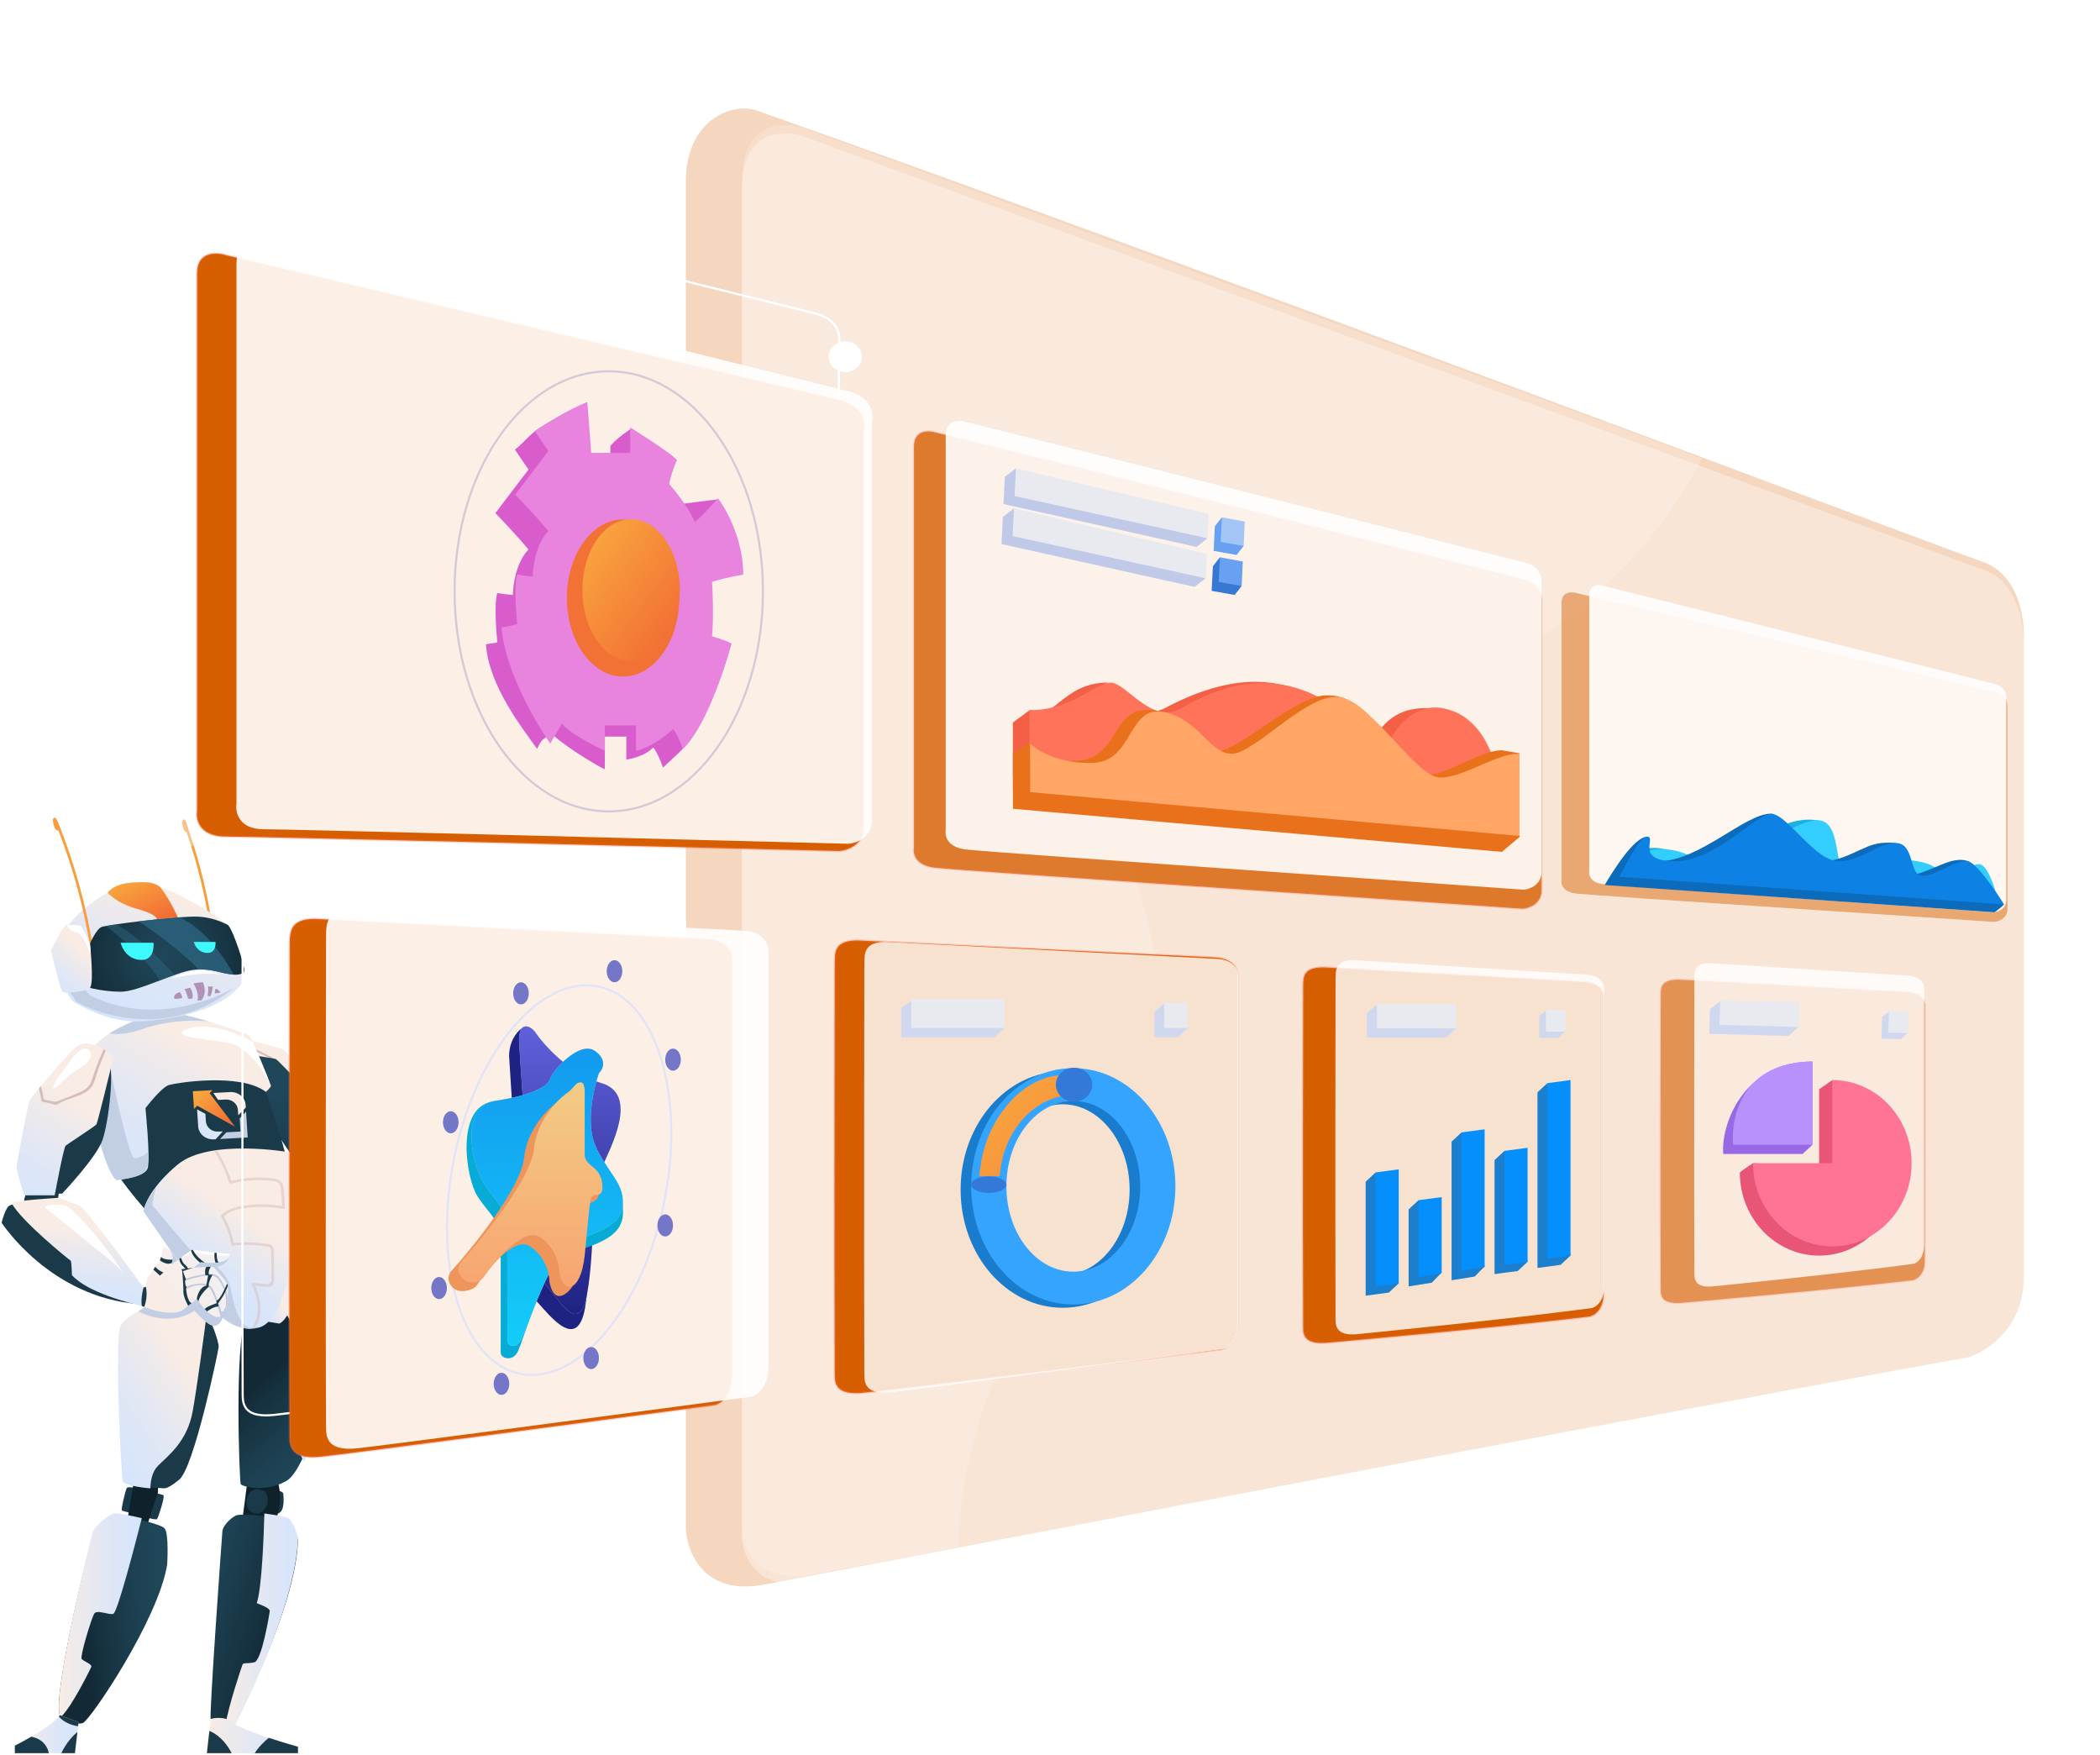 <svg width="560" height="468" viewBox="0 0 560 468" fill="none" xmlns="http://www.w3.org/2000/svg">
<path d="M36.295 396.835C36.295 396.835 34.001 396.175 33.737 396.835C33.475 397.495 32.17 402.579 32.529 402.762C32.887 402.946 35.378 403.534 35.378 403.534C35.378 403.534 41.476 405.518 41.87 405.027C42.263 404.537 44.034 398.903 43.575 398.659C43.113 398.415 36.295 396.835 36.295 396.835Z" fill="#1A3A4A"/>
<path d="M42.129 396.026V397.863L39.439 406.133L33.996 405.151L35.539 395.841L42.129 396.026Z" fill="#0F222B"/>
<path d="M74.581 397.541C74.581 397.541 75.507 397.805 75.547 398.296C75.587 398.787 76.102 403.042 74.129 403.534C74.129 403.534 73.333 398.824 74.581 397.541Z" fill="#1A3A4A"/>
<path d="M74.066 395.058C74.066 395.058 76.073 400.98 72.982 406.13C69.892 411.281 64.598 405.501 64.598 405.501L66.013 394.64L74.066 395.058Z" fill="#0F222B"/>
<path d="M15.093 320.999C14.999 321.444 14.889 321.908 14.566 322.244C14.074 322.755 13.254 322.814 12.519 322.83C10.564 322.869 8.607 322.838 6.654 322.735C6.527 322.728 6.395 322.72 6.287 322.658C6.033 322.511 6.047 322.168 6.094 321.893C6.353 320.315 6.617 318.72 7.281 317.253C7.443 316.892 7.646 316.522 7.992 316.302C8.298 316.107 8.678 316.049 9.045 316.012C10.68 315.845 13.675 315.77 15.046 316.802C16.219 317.68 15.331 319.868 15.093 320.999Z" fill="#1A3A4A"/>
<path d="M75.585 279.82C76.168 280.121 86.462 294.241 87.569 296.823C87.861 297.504 88.186 298.843 88.507 300.445C86.677 299.523 82.473 297.051 79.782 292.682L66.9 285.397L63.627 279.027L64.342 276.884C65.063 276.801 75.003 279.517 75.585 279.82Z" fill="url(#paint0_linear)"/>
<path d="M66.154 278.661C67.534 279.332 68.882 280.091 70.233 280.768C71.088 281.197 72.026 281.578 72.815 282.111C73.508 282.579 73.86 283.206 74.219 283.923C74.633 284.75 74.977 285.617 75.269 286.488C75.596 287.461 75.803 288.497 76.632 289.229C77.504 290.001 78.757 290.358 79.845 290.767C80.519 291.02 81.19 291.278 81.861 291.535C81.916 291.649 81.97 291.762 82.022 291.876C80.404 291.342 78.724 290.82 77.271 290.026C75.726 289.183 75.396 287.879 74.876 286.383C74.534 285.406 74.178 284.286 73.561 283.423C72.829 282.403 71.512 281.921 70.393 281.369C68.915 280.638 67.348 279.965 65.859 279.2L66.154 278.661Z" fill="#D6BCBA"/>
<path d="M120.23 285.672L116.846 282.517C116.846 282.517 91.461 291.593 89.269 292.611C87.077 293.63 83.181 295.849 82.11 296.847C81.039 297.846 76.979 304.176 76.865 305.059C76.75 305.94 81.916 312.088 82.272 312.308C82.629 312.529 89.822 313.685 91.072 312.853C92.317 312.02 114.394 294.432 120.23 285.672Z" fill="#1A3A4A"/>
<path d="M61.41 280.64C62.167 280.482 72.908 282.135 73.551 282.372C74.194 282.61 86.267 295.477 87.655 297.91C89.043 300.343 91.729 312.082 91.729 312.082C91.729 312.082 87.533 315.847 86.486 315.793C85.438 315.738 79.878 311.171 79.878 311.171L60.83 282.829L61.41 280.64Z" fill="url(#paint1_linear)"/>
<path d="M76.481 346.761C76.481 346.761 87.351 354.3 88.121 359.88C88.892 365.459 81.988 391.555 76.481 394.793C70.975 398.034 64.535 396.413 64.189 395.693C63.845 394.974 62.498 358.221 65.562 351.286C68.627 344.355 76.481 346.761 76.481 346.761Z" fill="url(#paint2_linear)"/>
<path d="M72.977 346.365C75.066 346.29 76.689 346.768 76.689 346.768C76.689 346.768 88.202 354.443 89.019 360.124C89.636 364.425 85.594 380.698 81.063 389.782C79.963 387.985 79.047 384.878 79.711 379.363C80.947 369.122 81.281 353.189 72.977 346.365Z" fill="url(#paint3_linear)"/>
<path d="M55.776 351.289C55.776 351.289 58.492 357.64 58.296 359.231C58.1 360.821 51.713 391.349 47.782 394.529C43.851 397.713 43.816 396.639 42.052 396.742C40.288 396.846 34.248 395.977 33.782 394.965C33.318 393.953 31.613 356.637 33.163 353.522C34.712 350.407 40.886 348.193 40.886 348.193C40.886 348.193 50.354 341.032 55.776 351.289Z" fill="#1A3A4A"/>
<path d="M40.214 348.198C40.214 348.198 49.395 341.556 55.145 350.213C54.28 356.809 52.495 370.141 51.395 376.232C49.902 384.5 44.779 388.125 42.075 390.88C40.532 392.451 40.146 394.965 40.096 396.835C37.538 396.659 33.179 395.922 32.779 395.084C32.291 394.07 30.508 356.661 32.131 353.537C33.751 350.416 40.214 348.198 40.214 348.198Z" fill="url(#paint4_linear)"/>
<path d="M44.58 417.155C44.58 417.155 45.105 408.869 43.89 407.505C42.675 406.144 31.982 403.873 30.401 404.1C28.821 404.326 25.42 407.505 24.932 408.526C24.447 409.547 13.997 451.318 15.94 457.335C15.94 457.335 20.071 460.285 22.137 459.379C24.202 458.472 42.232 431.797 44.58 417.155Z" fill="url(#paint5_linear)"/>
<path d="M30.404 403.55C31.24 403.428 34.629 404.014 37.813 404.794C36.139 411.372 31.327 430.011 30.199 430.302C28.861 430.644 25.825 429.041 25.095 430.302C24.365 431.562 21.289 441.623 21.776 442.309C22.261 442.997 24.692 443.686 24.327 444.487C23.993 445.224 19.15 455.055 16.383 457.629C16.105 457.449 15.94 457.33 15.94 457.33C13.997 451.252 24.447 409.052 24.932 408.02C25.42 406.99 28.823 403.78 30.404 403.55Z" fill="url(#paint6_linear)"/>
<path d="M79.457 410.622C79.457 410.622 78.299 406.297 76.912 405.54C75.522 404.784 64.525 403.281 62.904 404.086C61.284 404.891 59.43 406.946 59.315 408.134C59.199 409.324 55.726 457.768 56.189 458.309C56.653 458.851 58.309 459.552 58.309 459.552H62.558C62.553 459.552 78.993 428.897 79.457 410.622Z" fill="url(#paint7_linear)"/>
<path d="M60.057 460.256C60.945 454.609 64.454 444.437 64.647 443.886C64.878 443.219 65.806 443.664 67.81 443.219C69.815 442.776 71.826 430.457 71.942 429.569C72.057 428.68 68.467 427.461 68.467 427.461C69.853 423.299 70.354 409.102 70.5 403.536C73.449 403.915 76.261 404.454 76.918 404.821C78.308 405.598 79.465 410.037 79.465 410.037C79 428.794 62.562 460.259 62.562 460.259H60.057V460.256Z" fill="url(#paint8_linear)"/>
<path d="M67.887 403.502C66.489 403.345 65.542 401.781 65.77 400.007C65.998 398.234 67.316 396.924 68.713 397.081C70.111 397.238 71.059 398.802 70.83 400.576C70.602 402.349 69.284 403.659 67.887 403.502Z" fill="#1A3A4A"/>
<path d="M68.704 397.086L70.496 397.466C70.496 397.466 71.95 399.2 71.182 401.2C70.414 403.197 69.003 403.534 69.003 403.534L67.875 403.51L68.704 397.086Z" fill="#1A3A4A"/>
<path d="M20.861 459.905L19.97 467.438H3.959V465.444C3.959 465.444 13.901 460.468 15.929 457.333L20.863 459.128V459.905H20.861Z" fill="url(#paint9_linear)"/>
<path d="M13.013 467.439H3.959V465.446C3.959 465.446 5.956 464.447 8.342 463.061C11.875 463.736 12.782 466.262 13.013 467.439Z" fill="#1A3A4A"/>
<path d="M19.979 467.439H16.352C17.748 464.515 19.599 462.652 20.648 461.774L19.979 467.439Z" fill="#1A3A4A"/>
<path d="M15.699 457.667C15.789 457.553 15.869 457.443 15.94 457.333L20.874 459.128V459.905L20.834 460.252C20.45 460.21 17.459 459.823 15.699 457.667Z" fill="#1A3A4A"/>
<path d="M55.17 467.439H79.461V465.743C79.461 465.743 64.94 461.658 62.356 459.436C59.772 457.212 56.192 458.311 56.192 458.311L55.17 467.439Z" fill="url(#paint10_linear)"/>
<path d="M61.775 467.439H55.17L55.834 461.504C59.047 462.863 60.919 465.758 61.775 467.439Z" fill="#1A3A4A"/>
<path d="M71.665 463.354C75.698 464.685 79.457 465.743 79.457 465.743V467.439H67.939C68.842 465.897 70.5 464.327 71.665 463.354Z" fill="#1A3A4A"/>
<path d="M77.162 332.549C77.162 332.549 80.311 335.664 80.431 336.953C80.551 338.245 78.372 351.06 74.498 352.908L70.623 352.27L77.162 332.549Z" fill="url(#paint11_linear)"/>
<path d="M46.004 341.853C45.799 341.072 42.021 333.946 47.785 332.023C53.55 330.101 58.136 335.858 59.418 341.406C60.699 346.955 60.044 353.74 56.919 353.513C53.793 353.289 46.004 341.853 46.004 341.853Z" fill="#C1CEE3"/>
<path d="M70.342 287.975C70.493 288.167 70.902 291.117 70.902 291.117C70.902 291.117 75.531 304.418 76.466 309.342C77.401 314.267 39.391 323.241 39.391 323.241C39.391 323.241 32.415 315.536 30.545 311.565C28.675 307.594 34.031 286.228 34.031 286.228C34.031 286.228 65.241 281.54 70.342 287.975Z" fill="#1A3A4A"/>
<path d="M76.96 307.189C76.96 307.189 55.795 303.513 47.417 310.48C39.039 317.447 38.213 322.866 38.213 322.866C38.213 322.866 47.538 336.801 50.54 340.382C53.546 343.964 59.451 355.962 68.775 354.026C78.099 352.091 80.483 321.51 76.96 307.189Z" fill="url(#paint12_linear)"/>
<path d="M70.902 291.117C70.902 291.117 72.353 289.859 72.25 289.471C72.146 289.084 67.174 276.408 66.345 276.021C65.516 275.633 51.53 270.408 45.521 270.118C39.513 269.827 26.695 275.149 23.987 280.618C21.278 286.085 27.39 311.828 31.017 314.633C31.017 314.633 38.651 314.052 39.393 311.438C40.135 308.825 38.787 295.471 38.787 295.471C38.787 295.471 43.034 289.859 45.107 289.278C47.179 288.697 64.065 285.987 70.902 291.117Z" fill="url(#paint13_linear)"/>
<path d="M73.653 315.048C72.918 314.798 72.049 314.786 71.276 314.73C67.99 314.483 64.707 314.789 61.525 315.579C61.339 315.625 61.144 315.522 61.089 315.348C60.154 312.36 58.826 309.52 57.133 306.847C57.382 306.808 57.635 306.772 57.886 306.737C59.486 309.3 60.748 312.019 61.667 314.862C65.36 313.984 69.288 313.691 73.062 314.254C74.416 314.456 75.282 315.048 75.541 316.353C75.904 318.177 75.85 320.15 75.977 322C75.994 322.229 75.739 322.357 75.53 322.32C72.638 321.783 69.679 321.631 66.742 321.919C64.262 322.163 61.471 322.584 59.665 324.326C60.995 326.535 61.881 328.911 62.295 331.414C64.87 331.166 67.456 331.194 70.019 331.54C70.756 331.638 72.084 331.634 72.628 332.222C73.21 332.851 72.991 334.146 73.019 334.897C73.071 336.201 73.097 337.508 73.092 338.815C73.09 339.869 73.255 341.107 72.953 342.135C72.788 342.696 72.412 343.024 71.783 343.083C70.593 343.193 69.22 342.931 67.981 342.779C69.712 346.46 70.186 350.856 67.937 354.254C67.635 354.29 67.338 354.309 67.044 354.316C69.611 350.9 69.01 346.273 67.098 342.555C66.994 342.352 67.114 342.034 67.404 342.058C68.45 342.148 69.493 342.238 70.539 342.329C71.245 342.39 71.954 342.621 72.331 341.675C72.454 341.365 72.362 340.894 72.369 340.555C72.412 338.597 72.39 336.637 72.308 334.679C72.289 334.222 72.376 333.592 72.23 333.157C72.035 332.569 71.719 332.481 71.139 332.378C70.087 332.188 69.022 332.063 67.953 331.986C65.968 331.843 63.982 331.894 62.004 332.1C61.867 332.116 61.683 331.988 61.662 331.858C61.264 329.227 60.35 326.739 58.925 324.438C58.843 324.304 58.875 324.15 58.979 324.038C60.715 322.205 63.362 321.67 65.854 321.358C68.984 320.966 72.141 321.068 75.243 321.598C75.148 320.155 75.073 318.709 74.941 317.268C74.861 316.344 74.726 315.414 73.653 315.048Z" fill="#D6BCBA" fill-opacity="0.5"/>
<path d="M23.902 280.806L28.926 282.88C28.926 282.88 34.195 308.563 35.799 308.776C37.403 308.99 39.391 307.278 39.391 307.278C39.391 307.278 40.142 311.377 37.977 312.925C37.683 313.09 37.356 313.242 37.009 313.378C36.856 313.42 36.715 313.475 36.576 313.539C34.131 314.392 31.013 314.63 31.013 314.63C27.428 311.856 21.41 286.644 23.902 280.806Z" fill="#C1CEE3"/>
<path d="M52.317 349.089C52.317 349.089 46.504 354.369 36.873 349.652L39.909 347.716C39.909 347.716 49.078 343.727 52.317 349.089Z" fill="#C1CEE3"/>
<path d="M16.576 318.252C16.576 318.252 25.729 308.624 27.349 303.91C28.97 299.195 30.781 284.411 28.684 282.097C26.586 279.782 22.391 278.179 20.295 279.782C18.196 281.386 8.664 293.141 8.377 293.942C8.092 294.742 5.23 310.149 5.23 311.128C5.23 312.107 7.138 318.252 7.138 318.252H16.576Z" fill="#1A3A4A"/>
<path d="M20.582 278.92C22.834 277.261 27.335 278.92 29.584 281.314C29.813 281.558 29.999 281.939 30.145 282.425C28.986 287.199 25.99 299.455 25.698 299.824C25.333 300.284 18.06 305.005 17.509 305.463C17.023 305.868 15.047 316.219 14.581 318.701H6.465C6.465 318.701 4.418 312.347 4.418 311.332C4.418 310.321 7.487 294.388 7.793 293.559C8.102 292.734 18.331 280.577 20.582 278.92Z" fill="url(#paint14_linear)"/>
<path d="M39.426 319.935C39.426 319.935 50.199 332.877 51.245 333.728C52.29 334.58 61.511 334.397 61.511 334.397C61.511 334.397 60.821 337.185 57.795 337.763C57.795 337.763 60.939 340.261 61.511 343.593C62.083 346.928 63.688 354.092 67.206 354.1L66.799 354.325C66.799 354.325 61.544 354.668 56.775 348.735C52.003 342.801 38.272 322.955 38.272 322.955C38.272 322.955 38.874 320.92 39.426 319.935Z" fill="#C1CEE3"/>
<path d="M11.317 293.775C11.211 293.757 11.086 293.647 11.069 293.543C10.898 292.426 10.66 291.323 10.365 290.23C10.542 290.014 10.726 289.795 10.914 289.566C11.076 290.129 11.227 290.692 11.357 291.262C11.46 291.713 11.42 292.611 11.691 292.983C12.014 293.425 12.963 293.407 13.486 293.53C14.228 293.704 14.69 293.882 15.422 293.585C17.589 292.708 19.937 291.944 22 290.873C23.235 290.233 24.005 289.397 24.429 288.136C24.747 287.197 25.041 286.25 25.38 285.316C26.066 283.436 26.815 281.575 27.613 279.736C27.816 279.859 28.011 279.989 28.204 280.124C27.465 281.842 26.765 283.575 26.125 285.326C25.503 287.025 25.225 289.225 23.774 290.508C22.236 291.867 19.98 292.444 18.062 293.171C17.41 293.42 16.76 293.678 16.136 293.979C15.79 294.146 15.335 294.522 14.96 294.573C14.529 294.63 13.941 294.32 13.521 294.217C12.791 294.04 12.056 293.898 11.317 293.775Z" fill="#D6BCBA"/>
<path d="M37.205 347.716C37.205 347.716 38.368 343.868 37.716 342.892C37.063 341.913 22.675 322.48 21.116 321.958C19.556 321.437 16.297 319.871 15.517 319.937C14.737 320.003 3.397 320.588 2.334 321.567C1.272 322.546 0.422 326.003 0.422 326.003C0.422 326.003 13.319 346.02 37.205 347.716Z" fill="#1A3A4A"/>
<path d="M15.472 319.391C16.272 319.323 19.619 320.953 21.218 321.499C22.82 322.042 37.588 342.293 38.259 343.314C38.853 344.216 37.986 347.457 37.779 348.191C34.846 347.525 23.298 344.653 19.184 339.983C19.184 339.983 19.11 336.245 18.821 336.109C18.548 335.981 5.761 325.716 3.01 320.676C6.166 319.904 14.786 319.448 15.472 319.391Z" fill="url(#paint15_linear)"/>
<path d="M37.789 348.188C37.789 348.188 44.314 351.174 48.473 349.515L52.482 346.34C52.482 346.34 56.422 352.45 58.942 350.912V349.564L59.736 349.612L60.699 346.959C60.699 346.959 60.902 343.073 60.699 342.458C60.497 341.842 57.098 337.719 56.69 337.719C56.285 337.719 51.565 338.003 51.565 338.003L53.544 336.533C53.544 336.533 60.774 337.681 61.51 334.401C61.51 334.401 51.615 333.596 51.21 333.216L45.68 337.198C45.68 337.198 47.302 333.358 43.548 332.553C43.548 332.553 42.837 336.06 42.533 336.298C42.229 336.535 39.184 340.942 39.184 340.942L38.88 343.074L38.267 343.316C38.27 343.312 37.507 345.916 37.789 348.188Z" fill="url(#paint16_linear)"/>
<path d="M58.917 351.192C58.151 348.834 57.672 346.539 56.474 344.304C56.111 343.628 55.815 343.092 55 342.782C54.392 342.55 53.495 342.61 52.847 342.667C51.462 342.79 50.299 343.322 49.13 343.998C48.928 344.114 48.683 343.822 48.873 343.679C49.894 342.915 51.163 342.484 52.451 342.326C53.518 342.196 55.202 342.08 56.045 342.86C57.011 343.754 57.538 345.463 58.001 346.638C58.561 348.059 59.129 349.635 59.192 351.159C59.202 351.315 58.961 351.333 58.917 351.192Z" fill="#BFC8DB"/>
<path d="M61.507 334.397C61.507 334.397 52.201 333.399 51.207 333.212L47.787 335.673C47.787 335.673 50.901 333.768 52.046 334.014C53.19 334.261 60.892 335.289 61.507 334.397Z" fill="white"/>
<path d="M59.935 349.091C59.935 349.141 59.935 349.189 59.935 349.24C59.933 349.292 59.842 349.287 59.85 349.237C59.857 349.189 59.865 349.139 59.872 349.091C59.874 349.07 59.908 349.063 59.913 349.086C59.92 349.134 59.928 349.182 59.935 349.228C59.944 349.285 59.852 349.294 59.85 349.237C59.85 349.187 59.85 349.139 59.85 349.088C59.847 349.036 59.935 349.038 59.935 349.091Z" fill="black"/>
<path d="M60.215 348.107C60.385 346.719 60.286 345.327 59.774 344.007C59.364 342.949 58.696 341.496 57.829 340.678C56.734 339.646 54.308 340.181 52.991 340.471C51.651 340.769 50.26 341.085 49.074 341.758C48.853 341.886 48.686 341.574 48.881 341.437C50.198 340.524 52.155 340.185 53.736 339.913C54.894 339.715 56.84 339.389 57.867 340.11C58.856 340.805 59.546 342.355 60.003 343.386C60.676 344.911 60.952 346.541 60.397 348.129C60.366 348.217 60.201 348.211 60.215 348.107Z" fill="#BFC8DB"/>
<path d="M51.209 333.212C51.24 333.24 51.322 333.271 51.449 333.302C52.102 334.602 53.319 335.796 54.587 336.648C53.955 336.593 53.543 336.529 53.543 336.529L53.345 336.674C52.245 335.781 51.218 334.621 50.947 333.399L51.209 333.212Z" fill="#1A3A4A"/>
<path d="M57.803 334.73C57.829 335.22 57.879 336.124 58.253 336.523C58.272 336.542 58.286 336.562 58.298 336.582C58.034 336.624 57.768 336.655 57.502 336.676C57.299 336.304 57.252 335.792 57.214 335.438C57.165 334.974 57.162 334.492 57.212 334.016C57.41 334.036 57.605 334.054 57.798 334.071C57.793 334.29 57.791 334.51 57.803 334.73Z" fill="#1A3A4A"/>
<path d="M47.791 335.673L48.253 335.341C48.46 335.833 48.58 336.348 48.929 336.79C49.254 337.202 49.763 337.499 49.995 337.972C50.017 337.998 50.034 338.029 50.043 338.062C50.045 338.069 50.045 338.073 50.048 338.08C50.097 338.289 49.894 338.498 49.661 338.434C49.381 338.359 49.291 338.08 49.105 337.888C48.86 337.633 48.585 337.409 48.38 337.121C48.093 336.715 47.878 336.188 47.791 335.673Z" fill="#1A3A4A"/>
<path d="M56.212 337.732C56.212 337.732 55.349 339.074 55.745 339.88H56.678C56.678 339.88 55.503 341.822 55.642 342.962C55.781 344.101 55.63 343.136 55.63 343.136C55.63 343.136 53.241 345.146 52.914 346.968L52.478 346.336C52.478 346.336 52.817 343.369 54.998 342.779C54.998 342.779 55.328 341.067 55.497 340.073L54.744 339.977C54.744 339.977 54.483 338.285 55.059 337.79L56.212 337.732Z" fill="#1A3A4A"/>
<path d="M60.581 342.233L59.882 343.734C59.882 343.734 58.433 346.838 57.731 346.762L57.779 347.476C57.779 347.476 55.468 348.167 54.582 349.016L55.218 349.65C55.218 349.65 57.079 348.258 58.294 348.358L58.145 347.52C58.145 347.52 59.766 345.382 59.976 344.61C59.976 344.61 60.596 343.481 60.753 342.804L60.581 342.233Z" fill="#1A3A4A"/>
<path d="M51.565 337.999L48.794 338.909C48.794 338.909 49.324 340.678 49.617 341.017L49.357 341.391C49.357 341.391 49.31 342.834 49.762 343.129L49.617 343.501C49.617 343.501 49.817 346.983 51.096 347.437L50.181 348.161C50.181 348.161 48.632 345.463 48.924 343.929L48.806 341.657L48.571 338.674L48.248 338.447L51.565 337.999Z" fill="#1A3A4A"/>
<path d="M45.998 335.865C45.998 335.865 43.725 336.036 42.95 335.128L42.658 336.067C42.658 336.067 44.594 337.557 45.845 336.676L45.998 335.865Z" fill="#1A3A4A"/>
<path d="M43.568 339.273C43.568 339.273 42.044 338.705 41.43 337.735L40.881 338.505L42.657 340.115L43.568 339.273Z" fill="#1A3A4A"/>
<path d="M38.456 348.468C38.034 348.301 37.789 348.189 37.789 348.189C37.507 345.916 38.27 343.312 38.27 343.312L38.882 343.07C38.885 343.07 39.572 345.522 38.456 348.468Z" fill="#1A3A4A"/>
<path d="M29.176 275.567C34.237 272.307 41.444 269.92 45.519 270.118C48.032 270.239 51.944 271.224 55.704 272.357C55.704 272.357 46.977 271.178 37.624 274.485C34.103 275.73 31.303 275.873 29.176 275.567Z" fill="#C1CEE3"/>
<path d="M64.4 262.299C64.4 262.299 65.122 259.655 65.122 258.463C65.122 257.27 62.344 248.402 60.846 246.693C59.349 244.981 46.635 237.358 42.805 236.632C42.805 236.632 41.472 235.233 38.697 235.233C35.92 235.233 31.036 235.077 28.704 238.034C28.704 238.034 23.042 240.781 18.268 246.589C18.268 246.589 17.38 246.383 16.268 248.404C15.159 250.426 13.658 253.433 13.658 253.433C13.658 253.433 16.101 263.908 16.657 264.323C17.212 264.739 17.933 264.634 17.933 264.634C17.933 264.634 18.988 266.812 19.598 267.122C20.208 267.432 28.704 272.929 37.918 272.307C47.134 271.687 59.238 269.3 64.4 262.299Z" fill="url(#paint17_linear)"/>
<path d="M14.535 218.009C14.749 217.95 14.926 218.183 15.07 218.519C15.152 218.553 15.221 218.614 15.261 218.711C19.745 229.749 22.955 241.208 24.837 252.881C24.903 253.297 24.223 253.475 24.157 253.057C22.418 242.27 19.543 231.667 15.576 221.411C15.341 221.483 15.051 221.393 14.87 221.221C14.653 221.014 14.554 220.726 14.469 220.449C14.347 220.044 13.687 218.245 14.535 218.009Z" fill="#F89E3D"/>
<path d="M23.984 263.388V251.618C23.984 251.618 25.65 247.729 27.093 247.159C28.537 246.589 47.542 244.169 52.853 244.411C56.318 244.57 59.205 245.799 60.795 246.638C60.811 246.655 60.83 246.675 60.847 246.693C62.345 248.404 65.122 257.27 65.122 258.463C65.122 258.67 65.101 258.922 65.063 259.195C64.526 259.65 63.669 259.978 62.291 259.862C58.572 259.552 56.45 258.071 51.68 258.577C46.913 259.083 36.795 264.477 32.167 264.425C27.536 264.374 23.984 263.388 23.984 263.388Z" fill="url(#paint18_radial)"/>
<path d="M41.8 245.097C41.8 245.097 42.196 243.892 36.567 242.337C30.938 240.781 28.707 238.034 28.707 238.034C31.039 235.077 35.924 235.233 38.701 235.233C41.477 235.233 42.808 236.632 42.808 236.632C45.418 239.952 47.441 244.605 47.441 244.605L41.8 245.097Z" fill="url(#paint19_linear)"/>
<path d="M49.016 218.48C49.423 218.368 49.697 219.315 49.866 220.022C52.56 227.614 54.619 235.389 56.023 243.28L55.222 242.79C53.929 235.715 52.108 228.736 49.774 221.899C49.617 221.874 49.461 221.799 49.348 221.692C49.131 221.485 49.032 221.197 48.947 220.92C48.827 220.514 48.168 218.715 49.016 218.48Z" fill="#F89E3D"/>
<path opacity="0.5" d="M30.979 246.455C36.107 248.982 43.736 256.848 46.623 259.938C45.337 260.392 43.971 260.913 42.596 261.437C39.103 255.338 31.114 249.086 28.172 246.908C28.86 246.781 29.825 246.624 30.979 246.455Z" fill="#2C6480"/>
<path opacity="0.8" d="M52.885 258.489C48.893 253.974 41.123 248.448 37.006 245.659C40.621 245.223 44.599 244.809 47.821 244.58C56.458 248.389 62.285 259.864 62.285 259.864C58.896 259.58 56.833 258.326 52.885 258.489Z" fill="#2C6480"/>
<path d="M57.467 251.156H51.68C51.68 251.156 52.375 254.075 55.385 254.075C57.78 254.073 57.467 251.156 57.467 251.156Z" fill="#3EFAFF"/>
<path d="M40.943 251.376H32.17C32.17 251.376 33.223 255.948 37.785 255.948C41.419 255.948 40.943 251.376 40.943 251.376Z" fill="#3EFAFF"/>
<path d="M62.294 263.452C62.294 263.452 43.133 274.991 23.987 265.379C23.987 265.379 22.816 264.2 22.496 263.452C22.176 262.706 18.104 263.811 18.104 263.811C18.104 263.811 19.745 265.985 20.181 266.845C20.617 267.704 42.813 279.347 62.294 263.452Z" fill="#C1CEE3"/>
<path d="M54.136 261.973C54.041 261.743 51.58 262.222 51.58 262.222C51.58 262.222 53.287 264.907 52.625 266.767L53.684 266.725C53.686 266.725 55.413 265.005 54.136 261.973Z" fill="#B192B7"/>
<path d="M50.736 263.356C50.736 263.356 51.804 265.223 51.223 266.272L50.164 266.314C50.164 266.314 49.674 264.204 49.18 263.711L50.736 263.356Z" fill="#B192B7"/>
<path d="M48.002 264.546C48.002 264.546 48.719 265.638 48.546 266.121C48.546 266.121 46.6 266.528 46.468 266.203C46.335 265.878 46.482 264.815 48.002 264.546Z" fill="#B192B7"/>
<path d="M55.384 263.072L56.756 263.018C56.756 263.018 56.592 264.603 56.125 265.576L55.342 265.607C55.344 265.607 55.75 263.351 55.384 263.072Z" fill="#B192B7"/>
<path d="M57.287 264.874C57.287 264.874 57.273 263.691 57.545 263.643C57.816 263.595 58.957 264.468 58.728 264.625C58.502 264.779 57.287 264.874 57.287 264.874Z" fill="#B192B7"/>
<path d="M16.657 264.324C16.101 263.908 13.658 253.433 13.658 253.433C13.658 253.433 15.156 250.426 16.268 248.405C17.377 246.383 18.267 246.589 18.267 246.589C18.267 246.589 20.767 246.693 21.377 246.796C21.986 246.9 23.986 251.619 23.986 251.619C23.986 251.619 25.152 262.249 23.986 263.388C22.82 264.53 17.936 264.634 17.936 264.634C17.936 264.634 17.212 264.737 16.657 264.324Z" fill="url(#paint20_linear)"/>
<path d="M23.984 251.618C23.984 251.618 24.092 252.6 24.208 253.999L23.984 254.076C23.984 254.076 21.919 248.562 20.383 248.562C18.847 248.562 17.243 246.54 18.265 246.591C18.265 246.591 20.764 246.694 21.374 246.798C21.984 246.899 23.984 251.618 23.984 251.618Z" fill="white"/>
<path d="M58.754 259.864C58.754 259.864 53.379 256.685 45.602 260.924C45.602 260.924 53.341 258.887 58.754 259.864Z" fill="white"/>
<path d="M72.249 289.471L67.366 277.739C67.366 277.739 57.04 271.885 50.285 274.247C43.53 276.61 57.532 277.118 61.918 278.308C66.306 279.501 71.349 286.924 72.249 289.471Z" fill="white"/>
<path d="M120.395 287.149C120.395 287.149 116.818 285.066 116.227 282.564C116.225 282.566 115.389 285.995 120.395 287.149Z" fill="#F4D6D4"/>
<path d="M41.656 316.498C41.656 316.498 39.971 321.8 40.895 323.241C41.818 324.684 39.098 320.61 39.098 320.61L41.656 316.498Z" fill="#C1CEE3"/>
<path d="M11.984 321.903C12.656 321.25 13.741 321.206 14.712 321.206C15.604 321.206 16.521 321.21 17.359 321.492C18.466 321.866 19.326 322.682 20.127 323.485C25.012 328.38 29.154 333.752 32.911 339.435C30.075 336.179 26.031 333.429 22.68 330.631C19.151 327.683 15.586 324.774 11.984 321.903Z" fill="white"/>
<path d="M17.152 285.065C15.906 286.625 14.655 288.241 14.078 290.111C14.646 290.233 15.171 289.817 15.578 289.427C17.14 287.936 18.64 286.345 20.541 285.254C21.975 284.429 25.591 282.13 23.714 280.047C21.759 277.875 18.042 283.952 17.152 285.065Z" fill="white"/>
<path d="M51.728 295.705L51.424 290.959L56.68 290.666L55.908 291.477L62.662 300.397L52.578 294.813L51.728 295.705Z" fill="url(#paint21_linear)"/>
<path d="M65.615 296.392L65.822 299.607L66.057 303.282L62.115 303.501L58.666 303.693L60.364 301.908L64.143 301.698L63.916 298.176L65.615 296.392Z" fill="#C1CEE3"/>
<path d="M57.515 303.757L57.023 303.784C54.845 303.906 52.975 302.359 52.844 300.329L52.555 295.813L54.774 296.995L54.901 298.985C55.004 300.592 56.485 301.817 58.209 301.721L59.441 301.652L57.515 303.757Z" fill="url(#paint22_linear)"/>
<path d="M56.886 291.423L61.321 291.177C63.499 291.056 65.364 292.526 65.494 294.555L65.543 295.32L63.531 297.354L63.437 295.899C63.334 294.292 61.854 293.068 60.13 293.164L58.159 293.274L56.886 291.423Z" fill="url(#paint23_linear)"/>
<path d="M117.318 288.278L115.363 283.235L127.271 273.972L134.546 268.781L140.562 265.878C140.562 265.878 142.145 268.015 137.412 270.294L144.628 271.722C144.628 271.722 146.053 273.82 144.684 274.737C143.315 275.655 137.094 276.058 137.094 276.058L142.356 276.913L145.169 280.071C145.169 280.071 141.172 280.404 140.079 279.497L135.811 279.559L131.835 282.121L128.548 284.165L130.15 285.359C130.15 285.359 133.336 284.901 133.905 286.15C134.475 287.399 133.667 289.012 133.667 289.012C133.667 289.012 125.212 288.93 124.012 288.39C122.813 287.849 117.318 288.278 117.318 288.278Z" fill="url(#paint24_linear)"/>
<path d="M130.106 278.673C131.393 277.753 132.783 276.964 134.252 276.32C134.302 276.298 134.352 276.28 134.401 276.26L133.455 273.975C132.248 274.618 131.017 275.221 129.809 275.859C129.681 275.926 129.57 275.744 129.696 275.674C130.942 274.982 132.203 274.109 133.526 273.392L133.588 272.576C132.456 273.142 131.31 273.675 130.152 274.137C130.114 274.155 130.069 274.159 130.027 274.148C129.986 274.136 129.951 274.11 129.93 274.075C129.908 274.04 129.902 273.998 129.913 273.959C129.924 273.92 129.951 273.887 129.988 273.865C130.935 273.255 131.932 272.708 132.944 272.183L131.587 270.896L132.898 269.96L134.291 271.498C134.918 271.184 135.546 270.871 136.166 270.551C136.517 270.369 136.882 270.188 137.245 270L136.099 268.034L138.108 267.064L138.684 269.157C139.772 268.401 140.563 267.436 140.405 265.956L140.566 265.878C140.566 265.878 142.149 268.015 137.417 270.294L144.633 271.722C144.939 272.192 145.15 272.709 145.256 273.249C145.277 273.57 145.209 273.89 145.058 274.179C144.907 274.467 144.677 274.714 144.393 274.896C142.597 275.701 137.098 276.058 137.098 276.058L137.898 276.188C137.845 276.196 137.792 276.204 137.739 276.212C138.541 276.337 139.344 276.461 140.146 276.586C140.376 276.622 140.625 276.646 140.878 276.672L142.027 276.859C142.116 276.884 142.205 276.913 142.292 276.947C142.351 276.971 142.409 276.999 142.465 277.03L144.622 279.453C144.755 279.614 144.887 279.775 145.021 279.935C145.058 279.976 145.081 280.026 145.09 280.078C144.979 280.086 144.76 280.1 144.471 280.112C143.879 279.327 143.157 278.105 142.296 277.578L141.548 280.004L140.084 279.497L140.297 277.008V277.009C139.499 276.897 138.668 276.845 137.996 276.737C137.454 276.65 136.908 276.54 136.362 276.468L136.619 279.547L135.666 279.538L133.545 277.131C132.466 277.724 131.406 278.402 130.256 278.858C130.139 278.904 129.985 278.762 130.106 278.673ZM134.857 271.924L134.944 272.709C135.772 272.354 136.662 272.135 137.57 272.063C138.019 272.034 138.467 272.009 138.916 271.985C138.951 271.702 139.002 271.275 139.031 270.981C138.401 270.881 137.771 270.785 137.139 270.695C136.387 271.108 135.626 271.521 134.857 271.924ZM141.184 271.358C141.059 271.334 140.934 271.312 140.809 271.289L140.63 271.904C141.274 271.876 141.917 271.848 142.56 271.821C142.736 271.813 142.923 271.795 143.116 271.775C142.468 271.634 141.823 271.48 141.184 271.358ZM144.659 272.206C144.118 272.223 143.44 272.326 143.232 272.335C142.552 272.364 141.871 272.392 141.191 272.42C141.05 272.426 140.909 272.43 140.768 272.436L140.776 272.436L141.503 275.183C142.16 275.091 142.809 274.959 143.447 274.787C144.764 274.4 144.871 273.287 144.659 272.206ZM139.184 275.541H139.183L138.9 272.495C138.303 272.512 137.706 272.531 137.11 272.557C136.301 272.615 135.518 272.846 134.822 273.235L136.012 276.002C136.105 276.005 136.199 276.01 136.293 276.017C137.251 275.838 138.218 275.688 139.184 275.541Z" fill="#1A3A4A"/>
<path d="M123.371 288.228L121.111 288.117L125.45 283.181C125.445 283.164 125.445 283.146 125.45 283.129C125.454 283.111 125.462 283.095 125.474 283.081C125.486 283.067 125.502 283.057 125.519 283.049C125.537 283.042 125.555 283.038 125.575 283.039C126.69 283.084 127.774 283.395 128.723 283.943L128.548 284.165L130.15 285.359C130.15 285.359 132.188 285.067 133.296 285.589C133.874 286.043 134.081 286.749 134.089 287.51C134.031 288.028 133.888 288.534 133.667 289.011C133.667 289.011 133.521 289.01 133.269 289.006C133.377 288.398 133.57 287.779 133.522 287.185C133.421 285.948 132.287 285.582 131.18 285.721L131.671 288.976L130.019 288.93L130.277 285.901C130.22 285.89 130.168 285.863 130.127 285.824C129.812 285.482 129.464 285.167 129.087 284.883L127.936 288.842L126.173 288.726C126.173 288.726 127.352 284.752 127.713 284.043C127.197 283.793 126.658 283.586 126.103 283.426L123.371 288.228Z" fill="#1A3A4A"/>
<path d="M115.477 283.017L130.87 271.376C132.454 270.179 134.149 269.115 135.937 268.199L139.958 266.138" stroke="#1A3A4A" stroke-width="0.045"/>
<path d="M115.363 283.235L117.318 288.278L118.758 288.189L115.709 282.965L115.363 283.235Z" fill="#1A3A4A"/>
<path d="M92.536 306.013C93.265 305.608 112.657 291.592 119.36 286.743L119.553 286.922C113.569 295.823 91.091 313.784 89.821 314.635C89.521 314.836 88.882 314.928 88.082 314.948C89.284 312.184 91.867 306.386 92.536 306.013Z" fill="url(#paint25_linear)"/>
<g filter="url(#filter0_d)">
<path d="M519.369 132.292V144.889V291.689C519.369 304.093 510.013 310.1 505.335 311.554C409.173 328.511 212.899 363.104 197.097 365.817C181.295 368.53 177.691 358.872 177.865 353.704V16.499C178.281 0.996 190.166 1.965 196.058 4.387C296.551 39.109 499.825 109.328 508.974 112.428C518.122 115.529 519.716 126.963 519.369 132.292Z" stroke="white" stroke-width="0.561"/>
</g>
<g opacity="0.5">
<path opacity="0.5" d="M539.68 170.993V184.405V340.71C539.68 353.916 529.904 360.312 525.017 361.86C424.55 379.915 219.656 419.712 203.148 422.601C186.639 425.49 182.707 412.242 182.888 406.74V47.704C183.323 31.196 196.112 27.055 202.266 29.635C307.259 66.605 519.26 146.542 528.819 149.843C538.376 153.145 540.042 165.319 539.68 170.993Z" fill="white"/>
<path opacity="0.5" d="M539.68 170.993V184.405V340.71C539.68 353.916 529.904 360.312 525.017 361.86C424.55 379.915 219.656 419.712 203.148 422.601C186.639 425.49 182.707 412.242 182.888 406.74V47.704C183.323 31.196 196.112 27.055 202.266 29.635C307.259 66.605 519.26 146.542 528.819 149.843C538.376 153.145 540.042 165.319 539.68 170.993Z" fill="#D75E00"/>
</g>
<g opacity="0.6" filter="url(#filter1_d)">
<path opacity="0.6" d="M539.681 170.993V184.405V340.71C539.681 353.915 530.316 360.312 525.634 361.86C429.385 379.915 232.933 416.747 217.117 419.636C201.301 422.525 197.694 412.241 197.866 406.739V47.703C198.283 31.196 210.18 32.228 216.076 34.807C316.661 71.776 520.12 146.541 529.276 149.843C538.433 153.145 540.029 165.318 539.681 170.993Z" fill="white"/>
</g>
<g filter="url(#filter2_d)">
<path d="M71.472 233.551L175.95 238.881C181.772 239.177 182.881 242.88 182.708 244.694V353.219C182.708 359.033 179.589 361.133 178.029 361.456C146.148 365.655 80.516 374.246 73.031 375.022C65.546 375.797 64.714 372.599 64.714 369.693C64.541 329.48 64.714 247.419 64.714 240.818C64.714 236.942 64.714 233.551 71.472 233.551Z" stroke="white" stroke-width="0.561"/>
</g>
<path opacity="0.2" d="M197.868 47.703C198.284 31.196 210.181 32.228 216.077 34.807C279.287 58.04 383.123 96.199 453.834 122.169C431.774 164.821 390.189 183.838 372.154 188.016C340.765 182.686 281.942 181.826 297.758 221.031C317.527 270.037 311.804 297.894 283.19 335.55C260.299 365.677 255.27 399.376 255.617 412.46C235.014 416.313 220.9 418.944 217.117 419.636C201.302 422.524 197.695 412.241 197.868 406.739V47.703Z" fill="white"/>
<g filter="url(#filter3_d)">
<path d="M217.456 81.345C223.694 82.895 224.213 87.482 223.694 89.581V195.684C223.694 200.335 219.535 201.821 217.456 201.983C168.248 200.691 68.171 198.106 61.518 198.106C54.864 198.106 53.893 193.584 54.24 191.324V47.431C54.24 41.617 59.091 41.778 61.518 42.586L217.456 81.345Z" stroke="white" stroke-width="0.561"/>
</g>
<g opacity="0.8" filter="url(#filter4_dd)">
<path opacity="0.8" d="M447.652 256.709L508.486 260.05C512.615 260.236 513.402 262.556 513.279 263.693V331.713C513.279 335.357 511.067 336.674 509.961 336.876C487.346 339.507 454.068 342.381 448.758 342.866C443.448 343.353 442.859 341.349 442.859 339.527C442.736 314.323 442.859 265.402 442.859 261.265C442.859 258.835 442.859 256.709 447.652 256.709Z" fill="white"/>
<path opacity="0.8" d="M447.652 256.709L508.486 260.05C512.615 260.236 513.402 262.556 513.279 263.693V331.713C513.279 335.357 511.067 336.674 509.961 336.876C487.346 339.507 454.068 342.381 448.758 342.866C443.448 343.353 442.859 341.349 442.859 339.527C442.736 314.323 442.859 265.402 442.859 261.265C442.859 258.835 442.859 256.709 447.652 256.709Z" fill="#D75E00"/>
<path opacity="0.8" d="M447.652 256.709L508.486 260.05C512.615 260.236 513.402 262.556 513.279 263.693V331.713C513.279 335.357 511.067 336.674 509.961 336.876C487.346 339.507 454.068 342.381 448.758 342.866C443.448 343.353 442.859 341.349 442.859 339.527C442.736 314.323 442.859 265.402 442.859 261.265C442.859 258.835 442.859 256.709 447.652 256.709Z" stroke="#FE7359" stroke-opacity="0.3" stroke-width="0.561"/>
</g>
<path opacity="0.8" d="M456.006 256.807L508.942 260.147C512.535 260.334 513.22 262.655 513.113 263.791V331.818C513.113 335.462 511.188 336.778 510.226 336.981C490.546 339.612 461.589 342.486 456.969 342.972C452.348 343.458 451.835 341.454 451.835 339.632C451.728 314.425 451.835 265.5 451.835 261.362C451.835 258.932 451.835 256.807 456.006 256.807Z" fill="white"/>
<g opacity="0.6" filter="url(#filter5_d)">
<path opacity="0.6" d="M96.83 192.795C96.796 189.307 93.665 188.142 92.105 187.996C79.791 186.824 53.603 184.302 47.357 183.587C41.112 182.874 39.59 186.571 39.609 188.508C39.153 195.135 38.259 210.034 38.323 216.623C38.388 223.212 42.209 224.176 44.111 223.834C58.656 222.723 88.68 220.492 92.422 220.455C96.164 220.419 97.071 217.503 97.057 216.05L96.83 192.795Z" fill="white"/>
</g>
<g opacity="0.5" filter="url(#filter6_d)">
<path opacity="0.5" d="M82.426 160.348C82.426 158.087 80.439 157.313 79.446 157.209C71.607 156.371 54.936 154.571 50.963 154.068C46.988 153.566 45.995 155.953 45.995 157.209C45.663 161.499 45.001 171.148 45.001 175.419C45.001 179.689 47.429 180.337 48.645 180.128C57.917 179.5 77.061 178.244 79.446 178.244C81.829 178.244 82.426 176.361 82.426 175.419V160.348Z" fill="white"/>
</g>
<g filter="url(#filter7_dd)">
<path d="M352.954 253.424L422.153 257.305C426.851 257.522 427.746 260.218 427.606 261.54V340.572C427.606 344.806 425.089 346.335 423.831 346.57C398.106 349.628 360.253 352.967 354.213 353.531C348.173 354.096 347.502 351.767 347.502 349.65C347.362 320.366 347.502 263.524 347.502 258.717C347.502 255.894 347.502 253.424 352.954 253.424Z" fill="white"/>
<path d="M352.954 253.424L422.153 257.305C426.851 257.522 427.746 260.218 427.606 261.54V340.572C427.606 344.806 425.089 346.335 423.831 346.57C398.106 349.628 360.253 352.967 354.213 353.531C348.173 354.096 347.502 351.767 347.502 349.65C347.362 320.366 347.502 263.524 347.502 258.717C347.502 255.894 347.502 253.424 352.954 253.424Z" fill="#D75E00"/>
<path d="M352.954 253.424L422.153 257.305C426.851 257.522 427.746 260.218 427.606 261.54V340.572C427.606 344.806 425.089 346.335 423.831 346.57C398.106 349.628 360.253 352.967 354.213 353.531C348.173 354.096 347.502 351.767 347.502 349.65C347.362 320.366 347.502 263.524 347.502 258.717C347.502 255.894 347.502 253.424 352.954 253.424Z" stroke="#FE7359" stroke-opacity="0.3" stroke-width="0.561"/>
</g>
<g opacity="0.9" filter="url(#filter8_d)">
<path opacity="0.9" d="M361.026 253.752L422.934 257.618C427.137 257.833 427.938 260.519 427.812 261.836V340.562C427.812 344.78 425.561 346.303 424.436 346.537C401.421 349.583 367.556 352.909 362.152 353.471C356.749 354.034 356.148 351.714 356.148 349.605C356.023 320.434 356.148 263.812 356.148 259.024C356.148 256.212 356.148 253.752 361.026 253.752Z" fill="white"/>
</g>
<path d="M412.639 288.794L409.996 291.257V338.069L416.164 337.248L418.807 334.784L412.639 288.794Z" fill="#1B7FCE"/>
<path d="M418.807 287.973L412.639 288.794V335.605L418.807 334.703V287.973Z" fill="#048FFD"/>
<path d="M401.188 306.862L398.544 309.325V339.711L404.711 338.89L407.355 336.427L401.188 306.862Z" fill="#1B7FCE"/>
<path d="M407.355 306.04L401.188 306.862V337.248L407.355 336.345V306.04Z" fill="#048FFD"/>
<path d="M366.824 312.61L364.181 315.075V345.461L370.349 344.64L372.992 342.175L366.824 312.61Z" fill="#1B7FCE"/>
<path d="M372.992 311.789L366.824 312.61V342.996L372.992 342.093V311.789Z" fill="#048FFD"/>
<path d="M389.735 301.934L387.091 304.398V341.354L393.259 340.368L395.902 337.658L389.735 301.934Z" fill="#1B7FCE"/>
<path d="M395.902 301.113L389.735 301.934V338.89L395.902 337.797V301.113Z" fill="#048FFD"/>
<path d="M378.279 320.001L375.636 322.465V342.996L381.804 342.011L384.447 339.301L378.279 320.001Z" fill="#1B7FCE"/>
<path d="M384.447 319.181L378.279 320.002V340.533L384.447 339.44V319.181Z" fill="#048FFD"/>
<path d="M415.67 270.898L412.202 269.495L410.472 270.898V276.711H415.67L417.488 274.833L415.67 270.898Z" fill="#D0D8F0"/>
<path d="M412.238 269.255H417.436V275.069H412.238V269.255Z" fill="#E8EAF0"/>
<path d="M385.678 270.077L367.263 267.852L364.532 270.077V276.647H385.678L388.41 274.011L385.678 270.077Z" fill="#D0D8F0"/>
<path d="M367.174 267.612H388.32V274.182H367.174V267.612Z" fill="#E8EAF0"/>
<g filter="url(#filter9_d)">
<path d="M228.749 248.497L323.855 253.04C329.155 253.294 330.164 256.451 330.006 257.997V350.531C330.006 355.488 327.167 357.277 325.748 357.553C296.727 361.133 236.983 368.458 230.169 369.119C223.356 369.781 222.598 367.054 222.598 364.575C222.44 330.289 222.598 260.321 222.598 254.693C222.598 251.388 222.598 248.497 228.749 248.497Z" fill="#D75E00"/>
<path d="M228.749 248.497L323.855 253.04C329.155 253.294 330.164 256.451 330.006 257.997V350.531C330.006 355.488 327.167 357.277 325.748 357.553C296.727 361.133 236.983 368.458 230.169 369.119C223.356 369.781 222.598 367.054 222.598 364.575C222.44 330.289 222.598 260.321 222.598 254.693C222.598 251.388 222.598 248.497 228.749 248.497Z" stroke="#FE7359" stroke-opacity="0.3" stroke-width="0.561"/>
</g>
<g opacity="0.9" filter="url(#filter10_d)">
<path opacity="0.9" d="M236.2 248.906L324.5 253.429C329.42 253.681 330.357 256.823 330.211 258.363V350.458C330.211 355.392 327.575 357.174 326.257 357.448C299.313 361.011 243.844 368.302 237.518 368.96C231.192 369.617 230.489 366.904 230.489 364.437C230.343 330.313 230.489 260.675 230.489 255.074C230.489 251.785 230.489 248.906 236.2 248.906Z" fill="white"/>
</g>
<path d="M314.071 269.781L310.647 267.442L307.834 269.781V276.564H314.071L316.814 274.012L314.071 269.781Z" fill="#D0D8F0"/>
<path d="M310.472 267.317H316.709V274.1H310.472V267.317Z" fill="#E8EAF0"/>
<path d="M267.916 274.012L243.245 266.621L240.333 268.812V276.564H265.282L267.916 274.012Z" fill="#D0D8F0"/>
<path fill-rule="evenodd" clip-rule="evenodd" d="M283.392 348.692C268.354 348.692 256.163 334.586 256.163 317.185C256.163 299.785 268.354 285.679 283.392 285.679C298.43 285.679 310.621 299.785 310.621 317.185C310.621 334.586 298.43 348.692 283.392 348.692ZM283.392 339.94C273.54 339.94 265.552 329.752 265.552 317.185C265.552 304.619 273.54 294.431 283.392 294.431C293.244 294.431 301.232 304.619 301.232 317.185C301.232 329.752 293.244 339.94 283.392 339.94Z" fill="#197CCC"/>
<path fill-rule="evenodd" clip-rule="evenodd" d="M286.212 347.816C271.174 347.816 258.983 333.71 258.983 316.31C258.983 298.91 271.174 284.804 286.212 284.804C301.25 284.804 313.441 298.91 313.441 316.31C313.441 333.71 301.25 347.816 286.212 347.816ZM286.212 339.065C276.36 339.065 268.372 328.877 268.372 316.31C268.372 303.744 276.36 293.556 286.212 293.556C296.064 293.556 304.052 303.744 304.052 316.31C304.052 328.877 296.064 339.065 286.212 339.065Z" fill="#34A4FE"/>
<path d="M264.359 311.065C265.902 300.309 273.006 292.235 281.609 290.019L281.608 289.355C273.534 290.668 265.558 299.788 264.004 311.065H264.359Z" stroke="url(#paint26_linear)" stroke-width="5.045"/>
<path d="M286.408 293.721C283.731 293.721 281.562 291.698 281.562 289.204C281.562 286.709 283.731 284.688 286.408 284.688C289.084 284.688 291.254 286.709 291.254 289.204C291.254 291.698 289.084 293.721 286.408 293.721Z" fill="#3478D8"/>
<path d="M242.967 266.349H267.918V274.101H242.967V266.349Z" fill="#E8EAF0"/>
<path d="M263.678 318.06C261.086 318.06 258.984 317.081 258.984 315.872C258.984 314.664 261.086 313.684 263.678 313.684C266.271 313.684 268.373 314.664 268.373 315.872C268.373 317.081 266.271 318.06 263.678 318.06Z" fill="#3478D8"/>
<g opacity="0.7" filter="url(#filter11_d)">
<path opacity="0.7" d="M531.745 182.183C535.32 183.015 535.32 184.987 535.32 186.606V240.186C535.32 242.685 532.936 243.483 531.745 243.57C501.953 241.526 428.042 236.757 420.578 236.038C416.787 235.673 416.208 233.609 416.406 232.395V158.518C416.406 155.396 419.187 155.482 420.578 155.915C448.882 162.508 528.169 181.35 531.745 182.183Z" fill="white"/>
<path opacity="0.7" d="M531.745 182.183C535.32 183.015 535.32 184.987 535.32 186.606V240.186C535.32 242.685 532.936 243.483 531.745 243.57C501.953 241.526 428.042 236.757 420.578 236.038C416.787 235.673 416.208 233.609 416.406 232.395V158.518C416.406 155.396 419.187 155.482 420.578 155.915C448.882 162.508 528.169 181.35 531.745 182.183Z" fill="#D75E00"/>
</g>
<path opacity="0.9" d="M531.66 182.318C535.004 183.144 535.004 185.101 535.004 186.708V239.883C535.004 242.363 532.775 243.155 531.66 243.24C503.8 241.212 434.681 236.48 427.701 235.766C424.155 235.403 423.614 233.356 423.799 232.15V158.833C423.799 155.734 426.4 155.82 427.701 156.25C454.17 162.792 528.317 181.492 531.66 182.318Z" fill="white"/>
<path d="M443.685 226.38C436.636 224.737 434.295 229.941 431.349 231.717L528.879 238.649C528.186 235.904 526.28 230.413 524.201 230.413C521.602 230.413 518.483 234.289 515.884 233.804C513.285 233.32 514.325 230.413 506.528 229.444C498.731 228.476 493.533 232.836 489.375 232.836C485.216 232.836 491.159 220.735 485.536 218.988C474.963 215.703 458.187 231.382 452.989 230.413C447.791 229.444 450.259 227.911 443.685 226.38Z" fill="#1AB1E1"/>
<path d="M443.688 226.38C438.282 225.992 434.298 229.941 431.353 231.717L532.406 238.649C531.713 235.904 529.807 230.413 527.728 230.413C525.129 230.413 522.01 234.289 519.411 233.805C516.812 233.321 517.852 230.413 510.055 229.444C502.259 228.476 497.061 232.836 492.902 232.836C488.744 232.836 491.343 220.239 485.624 218.786C479.907 217.332 461.714 231.382 456.516 230.413C451.318 229.444 450.445 226.864 443.688 226.38Z" fill="#33CEFF"/>
<path d="M520.245 229.633C529.591 227.2 527.779 237.609 530.031 241.162L442.276 229.633C453.191 229.633 465.271 216.935 472.319 216.935C475.404 216.935 479.7 229.633 485.939 229.633C492.176 229.633 496.853 225.264 501.532 224.788C514.172 223.505 504.651 233.51 508.289 233.51C511.928 233.51 517.2 230.426 520.245 229.633Z" fill="#0C6BBB"/>
<path d="M534.436 241.162C533.995 241.573 533.114 242.393 531.883 243.241L427.923 235.973C430.003 232.42 435.754 223.094 439.278 223.094C441.877 223.094 433.121 232.097 444.037 232.097C454.952 232.097 465.868 219.016 470.027 219.501C474.185 219.985 481.462 232.097 487.7 232.097C493.937 232.097 498.615 226.768 503.294 227.252C507.971 227.737 506.412 235.973 510.051 235.973C513.69 235.973 531.317 240.677 534.436 241.162Z" fill="#0C6BBB"/>
<path d="M524.649 229.633C527.145 230.021 532.183 237.609 534.436 241.162L431.789 233.77C433.867 230.218 437.199 223.094 439.278 223.094C441.877 223.094 435.764 229.633 446.68 229.633C457.595 229.633 468.512 216.552 472.67 217.037C476.829 217.521 484.105 229.633 490.343 229.633C496.58 229.633 501.259 224.304 505.937 224.789C510.615 225.273 509.055 233.51 512.694 233.51C516.333 233.51 521.531 229.149 524.649 229.633Z" fill="#0D82E4"/>
<g opacity="0.9" filter="url(#filter12_dd)">
<path opacity="0.9" d="M406.233 149.947C411.265 151.154 411.079 155.304 411.079 155.304V232.921C411.079 236.539 407.724 237.695 406.047 237.821C364.118 234.86 260.095 227.953 249.591 226.911C244.255 226.381 243.441 223.393 243.719 221.634V114.615C243.719 110.092 247.634 110.218 249.591 110.846C289.426 120.395 401.202 148.741 406.233 149.947Z" fill="white"/>
<path opacity="0.9" d="M406.233 149.947C411.265 151.154 411.079 155.304 411.079 155.304V232.921C411.079 236.539 407.724 237.695 406.047 237.821C364.118 234.86 260.095 227.953 249.591 226.911C244.255 226.381 243.441 223.393 243.719 221.634V114.615C243.719 110.092 247.634 110.218 249.591 110.846C289.426 120.395 401.202 148.741 406.233 149.947Z" fill="#D75E00"/>
<path opacity="0.9" d="M406.233 149.947C411.265 151.154 411.079 155.304 411.079 155.304V232.921C411.079 236.539 407.724 237.695 406.047 237.821C364.118 234.86 260.095 227.953 249.591 226.911C244.255 226.381 243.441 223.393 243.719 221.634V114.615C243.719 110.092 247.634 110.218 249.591 110.846C289.426 120.395 401.202 148.741 406.233 149.947Z" stroke="#FE7359" stroke-opacity="0.3" stroke-width="0.561"/>
</g>
<path opacity="0.9" d="M406.303 149.903C411.08 151.088 411.08 153.892 411.08 156.195V232.413C411.08 235.966 407.895 237.101 406.303 237.224C366.494 234.318 267.734 227.535 257.76 226.511C252.695 225.992 251.921 223.057 252.187 221.329V116.241C252.187 111.799 255.902 111.922 257.76 112.539C295.581 121.916 401.525 148.718 406.303 149.903Z" fill="white"/>
<path d="M366.591 201.625C369.502 196.199 374.388 191.827 380.625 192.905C391.853 194.842 395.353 207.601 395.699 213.737L270.112 210.72V192.653C270.552 192.241 271.873 191.42 274.518 189.367C282.887 190.188 288.852 186.121 292.261 186.121C296.419 186.121 307.958 191.631 311.523 190.026C349.851 172.78 362.953 208.408 366.591 201.625Z" fill="#F36045"/>
<path d="M366.118 197.519C369.029 192.092 373.199 188.798 380.152 188.798C397.869 188.798 394.88 203.494 395.226 209.631L270.111 206.613V192.652C281.547 192.652 282.887 181.976 295.663 181.976C291.891 181.976 302.491 193.131 310.642 188.798C352.053 166.782 362.48 204.302 366.118 197.519Z" fill="#F36045"/>
<path d="M370.529 197.519C373.439 192.093 378.325 187.722 384.563 188.798C395.79 190.736 399.29 203.494 399.637 209.631L274.522 206.613V189.367C285.957 189.367 292.04 182.015 296.197 182.015C300.356 182.015 307.122 193.474 315.052 188.798C351.02 167.592 366.889 204.302 370.529 197.519Z" fill="#FE7359"/>
<path d="M270.109 200.864L274.515 197.99L275.396 207.845L317.248 204.97L397.867 214.415L405.357 223.038L400.511 227.144L270.109 215.646V200.864Z" fill="#EA711C"/>
<path d="M400.511 221.752V203.768L405.357 200.864L400.511 200.043C394.273 200.043 385.437 207.217 379.199 206.733C372.962 206.248 367.03 184.44 353.21 185.415C344.661 186.019 330.339 200.434 324.101 200.434C317.864 200.434 317.688 189.291 305.909 189.291C296.324 189.291 298.112 202.372 287.195 202.857C278.463 203.244 272.468 203.462 270.562 201.686V210.124L400.511 221.752Z" fill="#EA711C"/>
<path d="M404.924 222.574V201.255C398.686 201.255 389.849 208.039 383.612 207.554C377.374 207.069 365.939 188.174 357.623 186.237C349.306 184.298 334.751 201.255 328.514 201.255C322.276 201.255 319.677 192.05 310.321 190.113C300.965 188.174 302.524 203.194 291.609 203.678C282.875 204.066 276.881 200.61 274.975 198.833V210.945L404.924 222.574Z" fill="#FFA566" stroke="#FFA566" stroke-width="0.561"/>
<path d="M323.632 146.879L329.753 147.964L331.635 145.579L325.839 137.93L323.957 140.316L323.632 146.879Z" fill="#68A1F1"/>
<path d="M331.64 145.579L331.939 139.056L325.844 137.93L325.52 144.494L331.64 145.579Z" fill="#A4C6F6"/>
<path d="M319.211 142.731L319.394 139.044L271.653 127.994L270.907 124.886L267.947 127.136L267.588 134.396L319.059 145.82L322.025 143.523L319.211 142.731Z" fill="#C0CAE8"/>
<path d="M322.035 143.522L322.355 137.042L270.917 124.886L270.552 132.27L322.035 143.522Z" fill="#E8EAF0"/>
<path d="M323.109 157.544L329.229 158.629L331.111 156.244L325.314 148.596L323.433 150.981L323.109 157.544Z" fill="#3778D5"/>
<path d="M331.112 156.244L331.41 149.721L325.315 148.596L324.991 155.159L331.112 156.244Z" fill="#68A1F1"/>
<path d="M318.69 153.396L318.872 149.709L271.132 138.659L270.385 135.551L267.426 137.801L267.067 145.061L318.537 156.485L321.504 154.188L318.69 153.396Z" fill="#C0CAE8"/>
<path d="M321.508 154.187L321.828 147.707L270.389 135.551L270.024 142.935L321.508 154.187Z" fill="#E8EAF0"/>
<g filter="url(#filter13_d)">
<path d="M84.007 242.748L188.485 248.152C194.308 248.453 195.417 252.206 195.243 254.045V364.062C195.243 369.956 192.125 372.084 190.565 372.411C158.684 376.668 93.051 385.378 85.566 386.164C78.082 386.95 77.25 383.708 77.25 380.761C77.076 339.996 77.25 256.807 77.25 250.115C77.25 246.187 77.25 242.748 84.007 242.748Z" fill="#D75E00"/>
<path d="M84.007 242.748L188.485 248.152C194.308 248.453 195.417 252.206 195.243 254.045V364.062C195.243 369.956 192.125 372.084 190.565 372.411C158.684 376.668 93.051 385.378 85.566 386.164C78.082 386.95 77.25 383.708 77.25 380.761C77.076 339.996 77.25 256.807 77.25 250.115C77.25 246.187 77.25 242.748 84.007 242.748Z" stroke="#FE7359" stroke-opacity="0.3" stroke-width="0.561"/>
</g>
<path opacity="0.9" d="M93.699 242.748L198.178 248.152C203.999 248.453 205.108 252.206 204.934 254.045V364.062C204.934 369.956 201.816 372.084 200.257 372.411C168.376 376.668 102.743 385.378 95.259 386.164C87.773 386.95 86.942 383.708 86.942 380.761C86.769 339.996 86.942 256.807 86.942 250.115C86.942 246.187 86.942 242.748 93.699 242.748Z" fill="white"/>
<path d="M143.033 346.879C140.123 343.736 136.97 302.021 135.757 281.556C135.757 276.064 139.99 272.702 141.03 274.011C143.456 277.613 149.271 290.495 157.588 292.853C167.984 295.799 160.187 310.043 157.588 315.937C154.989 321.83 158.087 336.958 156.009 348.745C153.929 360.532 146.672 350.808 143.033 346.879Z" fill="#1E2383"/>
<path d="M145.679 342.774C142.767 339.63 139.614 297.915 138.401 277.45C138.401 271.959 141.52 273.685 142.56 274.994C144.986 278.597 151.916 286.389 160.232 288.747C170.628 291.694 162.831 305.937 160.232 311.831C157.633 317.725 158.673 332.951 156.594 344.737C154.515 356.525 149.317 346.702 145.679 342.774Z" fill="#C4C4C4"/>
<path d="M145.679 342.774C142.767 339.63 139.614 297.915 138.401 277.45C138.401 271.959 141.52 273.685 142.56 274.994C144.986 278.597 151.916 286.389 160.232 288.747C170.628 291.694 162.831 305.937 160.232 311.831C157.633 317.725 158.673 332.951 156.594 344.737C154.515 356.525 149.317 346.702 145.679 342.774Z" fill="url(#paint27_linear)"/>
<path d="M120.893 309.807C118.135 324.153 118.84 337.669 122.188 347.918C125.544 358.191 131.505 365.053 139.158 366.367C146.812 367.681 154.946 363.238 161.912 354.737C168.861 346.256 174.551 333.838 177.31 319.491C180.069 305.145 179.363 291.629 176.016 281.38C172.659 271.107 166.701 264.245 159.047 262.931C151.392 261.616 143.258 266.06 136.292 274.561C129.344 283.041 123.651 295.46 120.893 309.807Z" stroke="#E1E3F9" stroke-width="0.561"/>
<path d="M156.909 283.521C160.236 285.879 158.988 288.433 157.948 289.415C156.562 293.344 154.414 302.676 156.909 308.57C160.027 315.937 166.141 309.736 166.141 323.287C166.141 332.008 153.791 332.145 149.112 336.074C144.434 340.004 139.506 357.685 137.946 360.631C136.698 362.989 133.518 362.296 133.518 360.631V331.163C133.518 325.269 130.4 323.796 127.281 318.884C124.162 313.973 121.461 295.195 131.338 293.722C141.214 292.248 144.434 292.853 144.953 290.888C145.473 288.924 152.75 280.574 156.909 283.521Z" fill="#06ACD5"/>
<path d="M158.675 280.237C162.002 282.594 160.754 285.148 159.714 286.13C158.328 290.059 156.18 299.391 158.675 305.285C161.793 312.652 166.992 315.599 165.953 321.984C164.912 328.369 155.557 328.86 150.878 332.789C146.2 336.718 140.482 354.4 138.923 357.347C137.675 359.704 135.284 359.011 135.284 357.347V327.878C135.284 321.984 132.166 320.511 129.047 315.599C125.928 310.687 122.289 294.971 132.166 293.497C142.042 292.024 146.2 289.568 146.719 287.604C147.24 285.639 154.516 277.29 158.675 280.237Z" fill="#C4C4C4"/>
<path d="M158.675 280.237C162.002 282.594 160.754 285.148 159.714 286.13C158.328 290.059 156.18 299.391 158.675 305.285C161.793 312.652 166.992 315.599 165.953 321.984C164.912 328.369 155.557 328.86 150.878 332.789C146.2 336.718 140.482 354.4 138.923 357.347C137.675 359.704 135.284 359.011 135.284 357.347V327.878C135.284 321.984 132.166 320.511 129.047 315.599C125.928 310.687 122.289 294.971 132.166 293.497C142.042 292.024 146.2 289.568 146.719 287.604C147.24 285.639 154.516 277.29 158.675 280.237Z" fill="url(#paint28_linear)"/>
<path d="M139.756 308.731C140.588 300.873 146.34 295.306 149.113 293.505C150.671 292.032 151.676 291.258 152.924 291.258C154.172 291.258 153.27 293.997 153.27 295.47V310.204C153.27 313.643 158.556 311.044 159.532 315.895C160.854 322.465 155.35 319.536 154.83 322.484C154.31 325.43 155.206 332.336 154.686 337.248C154.166 342.159 151.191 345.567 149.113 345.567C147.449 345.567 146.686 342.948 146.514 341.637C146.514 339.674 145.473 335.056 141.316 332.306C137.157 329.556 130.224 338.249 126.932 342.997C125.861 344.113 122.187 345.076 120.524 343.111C118.86 341.147 119.831 339.346 120.524 338.691C126.587 331.978 138.924 316.589 139.756 308.731Z" fill="#ED955B"/>
<path d="M142.402 306.268C143.233 298.408 148.986 292.842 151.758 291.041C153.317 289.568 153.629 288.586 154.877 288.586C156.124 288.586 155.916 291.533 155.916 293.006V307.74C155.916 311.179 160.075 310.687 160.594 315.599C161.114 320.511 157.995 317.072 157.476 320.019C156.956 322.967 156.436 329.842 155.916 334.753C155.396 339.666 153.837 343.103 151.758 343.103C150.095 343.103 149.332 340.484 149.159 339.174C149.159 337.209 148.119 332.593 143.961 329.842C139.803 327.092 132.179 335.9 128.887 340.648C127.915 342.049 124.833 342.612 123.169 340.648C121.506 338.683 122.476 336.882 123.169 336.227C129.233 329.515 141.57 314.126 142.402 306.268Z" fill="url(#paint29_linear)"/>
<path d="M163.868 261.903C162.72 261.903 161.789 260.584 161.789 258.956C161.789 257.328 162.72 256.009 163.868 256.009C165.017 256.009 165.947 257.328 165.947 258.956C165.947 260.584 165.017 261.903 163.868 261.903Z" fill="#7476C8"/>
<path d="M138.926 267.796C137.778 267.796 136.847 266.477 136.847 264.849C136.847 263.223 137.778 261.903 138.926 261.903C140.074 261.903 141.006 263.223 141.006 264.849C141.006 266.477 140.074 267.796 138.926 267.796Z" fill="#7476C8"/>
<path d="M179.47 285.478C178.322 285.478 177.391 284.159 177.391 282.531C177.391 280.903 178.322 279.584 179.47 279.584C180.618 279.584 181.549 280.903 181.549 282.531C181.549 284.159 180.618 285.478 179.47 285.478Z" fill="#7476C8"/>
<path d="M120.206 302.177C119.058 302.177 118.127 300.858 118.127 299.23C118.127 297.602 119.058 296.284 120.206 296.284C121.355 296.284 122.285 297.602 122.285 299.23C122.285 300.858 121.355 302.177 120.206 302.177Z" fill="#7476C8"/>
<path d="M117.09 346.38C115.942 346.38 115.011 345.061 115.011 343.433C115.011 341.806 115.942 340.487 117.09 340.487C118.238 340.487 119.17 341.806 119.17 343.433C119.17 345.061 118.238 346.38 117.09 346.38Z" fill="#7476C8"/>
<path d="M177.388 329.681C176.24 329.681 175.309 328.362 175.309 326.735C175.309 325.107 176.24 323.788 177.388 323.788C178.536 323.788 179.467 325.107 179.467 326.735C179.467 328.362 178.536 329.681 177.388 329.681Z" fill="#7476C8"/>
<path d="M157.638 365.044C156.49 365.044 155.559 363.725 155.559 362.097C155.559 360.469 156.49 359.15 157.638 359.15C158.786 359.15 159.717 360.469 159.717 362.097C159.717 363.725 158.786 365.044 157.638 365.044Z" fill="#7476C8"/>
<path d="M133.727 371.92C132.579 371.92 131.648 370.6 131.648 368.974C131.648 367.346 132.579 366.027 133.727 366.027C134.875 366.027 135.807 367.346 135.807 368.974C135.807 370.6 134.875 371.92 133.727 371.92Z" fill="#7476C8"/>
<path d="M172.703 183.164C162.081 183.164 153.47 170.799 153.47 155.548C153.47 140.296 162.081 127.932 172.703 127.932C183.325 127.932 191.936 140.296 191.936 155.548C191.936 170.799 183.325 183.164 172.703 183.164Z" fill="#EAECED"/>
<g filter="url(#filter14_d)">
<path d="M223.758 104.408C230.301 105.954 230.846 110.526 230.301 112.62V218.401C230.301 223.038 225.939 224.519 223.758 224.68C172.14 223.392 67.157 220.816 60.178 220.816C53.198 220.816 52.181 216.308 52.544 214.054V70.597C52.544 64.801 57.633 64.962 60.178 65.767L223.758 104.408Z" fill="#D75E00"/>
<path d="M223.758 104.408C230.301 105.954 230.846 110.526 230.301 112.62V218.401C230.301 223.038 225.939 224.519 223.758 224.68C172.14 223.392 67.157 220.816 60.178 220.816C53.198 220.816 52.18 216.308 52.544 214.054V70.597C52.544 64.801 57.633 64.962 60.178 65.767L223.758 104.408Z" stroke="#FE7359" stroke-opacity="0.3" stroke-width="0.561"/>
</g>
<path opacity="0.9" d="M226.27 104.34C232.508 105.89 233.028 110.477 232.508 112.576V218.679C232.508 223.33 228.35 224.816 226.27 224.977C177.063 223.686 76.986 221.101 70.333 221.101C63.679 221.101 62.709 216.579 63.055 214.319V70.426C63.055 64.612 67.906 64.773 70.333 65.581L226.27 104.34Z" fill="white"/>
<path d="M146.753 112.637C141.763 114.574 139.893 118.085 137.294 119.861L140.932 125.19L132.096 136.818C133.828 138.594 138.021 143.02 140.932 146.507C137.605 149.996 136.773 156.036 136.773 158.62C136.427 158.62 135.111 158.524 132.615 158.136C131.784 160.461 132.268 167.826 132.615 171.217L132.607 171.225C132.443 171.379 132.436 171.385 129.572 171.767C130.404 183.006 139.244 194.036 143.229 199.689C145.006 195.813 145.09 197.885 146.753 195.172C148.416 197.497 158.173 203.678 161.291 205.131V196.404H167.019V202.563C170.761 201.788 172.466 200.932 174.199 199.317C174.545 199.64 175.551 201.158 176.798 204.647C182.619 199.221 184.937 197.761 186.843 190.655C186.323 190.332 187.505 175.384 184.595 174.608C185.011 169.57 184.768 162.819 184.595 160.073C185.461 159.75 183.59 155.295 188.165 154.52C188.165 145.218 193.501 136.075 191.248 133.168C187.724 133.579 181.556 134.4 178.473 134.81C177.641 132.097 175.065 136.172 173.159 133.911C173.332 132.942 167.093 116.992 168.34 114.279C165.256 116.333 163.934 117.564 162.763 118.892V125.675H152.367L146.753 112.637Z" fill="#D85CCB"/>
<path d="M156.623 107.181C151.633 109.119 145.187 113.156 142.588 114.933L146.226 120.263L137.391 131.89C139.123 133.667 143.315 138.091 146.226 141.58C142.9 145.068 142.069 151.108 142.069 153.692C141.722 153.692 140.406 153.595 137.91 153.207C137.079 155.534 137.564 162.897 137.91 166.288C137.737 166.45 136.663 166.87 133.752 167.258C134.583 178.498 142.762 192.613 146.747 198.265C147.094 197.619 148.202 195.649 149.865 192.936C151.528 195.261 158.183 198.749 161.301 200.203V193.42H169.618V200.203C173.361 199.428 177.762 196.004 179.494 194.389C179.84 194.712 180.844 196.231 182.092 199.719C187.913 194.292 193.182 178.724 195.088 171.618C194.568 171.295 192.8 170.455 189.889 169.681C190.305 164.641 190.063 157.891 189.889 155.146C190.756 154.823 193.633 153.983 198.207 153.207C198.207 143.905 193.702 135.766 191.449 132.859C190.064 134.474 186.875 137.994 185.212 139.157C184.38 136.444 180.36 131.244 178.454 128.984C178.626 128.014 179.286 125.398 180.533 122.685C179.286 121.134 171.697 116.225 168.059 113.964V120.747H157.663L156.623 107.181Z" fill="#E883DE"/>
<path opacity="0.3" d="M121.225 157.674C121.225 173.924 125.86 188.615 133.328 199.23C140.798 209.849 151.066 216.345 162.34 216.345C173.613 216.345 183.88 209.849 191.351 199.23C198.819 188.615 203.453 173.924 203.453 157.674C203.453 141.425 198.819 126.734 191.351 116.119C183.88 105.5 173.613 99.005 162.34 99.005C151.066 99.005 140.798 105.5 133.328 116.119C125.86 126.734 121.225 141.425 121.225 157.674Z" stroke="#7773B4" stroke-width="0.561"/>
<path d="M166.145 180.389C157.872 180.389 151.166 171.013 151.166 159.448C151.166 147.881 157.872 138.506 166.145 138.506C174.417 138.506 181.123 147.881 181.123 159.448C181.123 171.013 174.417 180.389 166.145 180.389Z" fill="#F27235"/>
<path d="M168.306 176.233C161.129 176.233 155.311 167.774 155.311 157.339C155.311 146.903 161.129 138.444 168.306 138.444C175.482 138.444 181.301 146.903 181.301 157.339C181.301 167.774 175.482 176.233 168.306 176.233Z" fill="url(#paint30_linear)"/>
<g filter="url(#filter15_d)">
<path d="M54.681 62.073C52.005 62.073 49.836 60.051 49.836 57.557C49.836 55.062 52.005 53.04 54.681 53.04C57.357 53.04 59.527 55.062 59.527 57.557C59.527 60.051 57.357 62.073 54.681 62.073Z" fill="white"/>
</g>
<g filter="url(#filter16_d)">
<path d="M225.405 99.213C222.972 99.213 220.999 97.374 220.999 95.106C220.999 92.839 222.972 91 225.405 91C227.839 91 229.811 92.839 229.811 95.106C229.811 97.374 227.839 99.213 225.405 99.213Z" fill="white"/>
</g>
<path d="M507.098 271.265L503.674 269.771L501.902 271.127L501.724 276.938L506.92 277.076L508.795 275.247L507.098 271.265Z" fill="#D0D8F0"/>
<path d="M503.712 269.531L508.908 269.67L508.73 275.481L503.535 275.342L503.712 269.531Z" fill="#E8EAF0"/>
<path d="M477.144 269.646L458.805 266.933L456.006 269.084L455.805 275.651L476.943 276.213L479.754 273.653L477.144 269.646Z" fill="#D0D8F0"/>
<path d="M458.724 266.691L479.861 267.253L479.66 273.821L458.523 273.258L458.724 266.691Z" fill="#E8EAF0"/>
<path d="M485.099 334.784C473.421 334.784 463.953 324.856 463.953 312.611C464.394 312.199 466.156 310.968 467.478 310.146C471.375 310.146 482.927 312.611 485.099 312.611V290.437L488.624 287.973L506.246 312.611C506.246 324.856 496.779 334.784 485.099 334.784Z" fill="#E95577"/>
<path d="M467.473 310.146C467.473 322.392 476.94 332.32 488.619 332.32C500.298 332.32 509.766 322.392 509.766 310.146C509.766 297.9 500.298 287.973 488.619 287.973C488.619 294.953 488.619 303.166 488.619 310.146C483.92 310.146 471.389 310.146 467.473 310.146Z" fill="#FF7494"/>
<path d="M459.543 307.683H480.689L483.332 305.219V283.045C464.654 283.045 458.809 300.292 459.543 307.683Z" fill="#9769E4"/>
<path d="M483.332 305.219V283.045C464.654 283.045 461.452 297.827 462.186 305.219H483.332Z" fill="#B991FD"/>
<defs>
<filter id="filter0_d" x="173.094" y="0.478" width="351.082" height="372.816" filterUnits="userSpaceOnUse" color-interpolation-filters="sRGB">
<feFlood flood-opacity="0" result="BackgroundImageFix"/>
<feColorMatrix in="SourceAlpha" type="matrix" values="0 0 0 0 0 0 0 0 0 0 0 0 0 0 0 0 0 0 127 0"/>
<feOffset dy="2.242"/>
<feGaussianBlur stdDeviation="2.242"/>
<feColorMatrix type="matrix" values="0 0 0 0 1 0 0 0 0 1 0 0 0 0 1 0 0 0 1 0"/>
<feBlend mode="normal" in2="BackgroundImageFix" result="effect1_dropShadow"/>
<feBlend mode="normal" in="SourceGraphic" in2="effect1_dropShadow" result="shape"/>
</filter>
<filter id="filter1_d" x="178.244" y="15.954" width="381.099" height="426.043" filterUnits="userSpaceOnUse" color-interpolation-filters="sRGB">
<feFlood flood-opacity="0" result="BackgroundImageFix"/>
<feColorMatrix in="SourceAlpha" type="matrix" values="0 0 0 0 0 0 0 0 0 0 0 0 0 0 0 0 0 0 127 0"/>
<feOffset dy="2.242"/>
<feGaussianBlur stdDeviation="9.809"/>
<feColorMatrix type="matrix" values="0 0 0 0 1 0 0 0 0 1 0 0 0 0 1 0 0 0 0.66 0"/>
<feBlend mode="normal" in2="BackgroundImageFix" result="effect1_dropShadow"/>
<feBlend mode="normal" in="SourceGraphic" in2="effect1_dropShadow" result="shape"/>
</filter>
<filter id="filter2_d" x="44.74" y="215.895" width="157.883" height="181.384" filterUnits="userSpaceOnUse" color-interpolation-filters="sRGB">
<feFlood flood-opacity="0" result="BackgroundImageFix"/>
<feColorMatrix in="SourceAlpha" type="matrix" values="0 0 0 0 0 0 0 0 0 0 0 0 0 0 0 0 0 0 127 0"/>
<feOffset dy="2.242"/>
<feGaussianBlur stdDeviation="9.809"/>
<feColorMatrix type="matrix" values="0 0 0 0 1 0 0 0 0 1 0 0 0 0 1 0 0 0 0.66 0"/>
<feBlend mode="normal" in2="BackgroundImageFix" result="effect1_dropShadow"/>
<feBlend mode="normal" in="SourceGraphic" in2="effect1_dropShadow" result="shape"/>
</filter>
<filter id="filter3_d" x="49.975" y="40.214" width="178.074" height="168.214" filterUnits="userSpaceOnUse" color-interpolation-filters="sRGB">
<feFlood flood-opacity="0" result="BackgroundImageFix"/>
<feColorMatrix in="SourceAlpha" type="matrix" values="0 0 0 0 0 0 0 0 0 0 0 0 0 0 0 0 0 0 127 0"/>
<feOffset dy="2.242"/>
<feGaussianBlur stdDeviation="1.962"/>
<feColorMatrix type="matrix" values="0 0 0 0 1 0 0 0 0 1 0 0 0 0 1 0 0 0 0.82 0"/>
<feBlend mode="normal" in2="BackgroundImageFix" result="effect1_dropShadow"/>
<feBlend mode="normal" in="SourceGraphic" in2="effect1_dropShadow" result="shape"/>
</filter>
<filter id="filter4_dd" x="422.906" y="239.054" width="110.283" height="126.026" filterUnits="userSpaceOnUse" color-interpolation-filters="sRGB">
<feFlood flood-opacity="0" result="BackgroundImageFix"/>
<feColorMatrix in="SourceAlpha" type="matrix" values="0 0 0 0 0 0 0 0 0 0 0 0 0 0 0 0 0 0 127 0"/>
<feOffset dy="2.242"/>
<feGaussianBlur stdDeviation="9.809"/>
<feColorMatrix type="matrix" values="0 0 0 0 1 0 0 0 0 1 0 0 0 0 1 0 0 0 0.66 0"/>
<feBlend mode="normal" in2="BackgroundImageFix" result="effect1_dropShadow"/>
<feColorMatrix in="SourceAlpha" type="matrix" values="0 0 0 0 0 0 0 0 0 0 0 0 0 0 0 0 0 0 127 0"/>
<feOffset dy="2.242"/>
<feGaussianBlur stdDeviation="9.809"/>
<feColorMatrix type="matrix" values="0 0 0 0 0.945 0 0 0 0 0.408 0 0 0 0 0.2 0 0 0 1 0"/>
<feBlend mode="normal" in2="effect1_dropShadow" result="effect2_dropShadow"/>
<feBlend mode="normal" in="SourceGraphic" in2="effect2_dropShadow" result="shape"/>
</filter>
<filter id="filter5_d" x="18.382" y="165.624" width="98.363" height="80.178" filterUnits="userSpaceOnUse" color-interpolation-filters="sRGB">
<feFlood flood-opacity="0" result="BackgroundImageFix"/>
<feColorMatrix in="SourceAlpha" type="matrix" values="0 0 0 0 0 0 0 0 0 0 0 0 0 0 0 0 0 0 127 0"/>
<feOffset dy="2.242"/>
<feGaussianBlur stdDeviation="9.809"/>
<feColorMatrix type="matrix" values="0 0 0 0 1 0 0 0 0 1 0 0 0 0 1 0 0 0 0.66 0"/>
<feBlend mode="normal" in2="BackgroundImageFix" result="effect1_dropShadow"/>
<feBlend mode="normal" in="SourceGraphic" in2="effect1_dropShadow" result="shape"/>
</filter>
<filter id="filter6_d" x="25.382" y="136.624" width="76.66" height="65.398" filterUnits="userSpaceOnUse" color-interpolation-filters="sRGB">
<feFlood flood-opacity="0" result="BackgroundImageFix"/>
<feColorMatrix in="SourceAlpha" type="matrix" values="0 0 0 0 0 0 0 0 0 0 0 0 0 0 0 0 0 0 127 0"/>
<feOffset dy="2.242"/>
<feGaussianBlur stdDeviation="9.809"/>
<feColorMatrix type="matrix" values="0 0 0 0 1 0 0 0 0 1 0 0 0 0 1 0 0 0 0.66 0"/>
<feBlend mode="normal" in2="BackgroundImageFix" result="effect1_dropShadow"/>
<feBlend mode="normal" in="SourceGraphic" in2="effect1_dropShadow" result="shape"/>
</filter>
<filter id="filter7_dd" x="327.543" y="235.768" width="119.975" height="139.988" filterUnits="userSpaceOnUse" color-interpolation-filters="sRGB">
<feFlood flood-opacity="0" result="BackgroundImageFix"/>
<feColorMatrix in="SourceAlpha" type="matrix" values="0 0 0 0 0 0 0 0 0 0 0 0 0 0 0 0 0 0 127 0"/>
<feOffset dy="2.242"/>
<feGaussianBlur stdDeviation="9.809"/>
<feColorMatrix type="matrix" values="0 0 0 0 1 0 0 0 0 1 0 0 0 0 1 0 0 0 0.66 0"/>
<feBlend mode="normal" in2="BackgroundImageFix" result="effect1_dropShadow"/>
<feColorMatrix in="SourceAlpha" type="matrix" values="0 0 0 0 0 0 0 0 0 0 0 0 0 0 0 0 0 0 127 0"/>
<feOffset dy="2.242"/>
<feGaussianBlur stdDeviation="9.809"/>
<feColorMatrix type="matrix" values="0 0 0 0 0.945 0 0 0 0 0.408 0 0 0 0 0.2 0 0 0 1 0"/>
<feBlend mode="normal" in2="effect1_dropShadow" result="effect2_dropShadow"/>
<feBlend mode="normal" in="SourceGraphic" in2="effect2_dropShadow" result="shape"/>
</filter>
<filter id="filter8_d" x="336.476" y="236.376" width="110.967" height="139.04" filterUnits="userSpaceOnUse" color-interpolation-filters="sRGB">
<feFlood flood-opacity="0" result="BackgroundImageFix"/>
<feColorMatrix in="SourceAlpha" type="matrix" values="0 0 0 0 0 0 0 0 0 0 0 0 0 0 0 0 0 0 127 0"/>
<feOffset dy="2.242"/>
<feGaussianBlur stdDeviation="9.809"/>
<feColorMatrix type="matrix" values="0 0 0 0 1 0 0 0 0 1 0 0 0 0 1 0 0 0 0.66 0"/>
<feBlend mode="normal" in2="BackgroundImageFix" result="effect1_dropShadow"/>
<feBlend mode="normal" in="SourceGraphic" in2="effect1_dropShadow" result="shape"/>
</filter>
<filter id="filter9_d" x="202.63" y="230.84" width="147.289" height="160.519" filterUnits="userSpaceOnUse" color-interpolation-filters="sRGB">
<feFlood flood-opacity="0" result="BackgroundImageFix"/>
<feColorMatrix in="SourceAlpha" type="matrix" values="0 0 0 0 0 0 0 0 0 0 0 0 0 0 0 0 0 0 127 0"/>
<feOffset dy="2.242"/>
<feGaussianBlur stdDeviation="9.809"/>
<feColorMatrix type="matrix" values="0 0 0 0 0.945 0 0 0 0 0.408 0 0 0 0 0.2 0 0 0 1 0"/>
<feBlend mode="normal" in2="BackgroundImageFix" result="effect1_dropShadow"/>
<feBlend mode="normal" in="SourceGraphic" in2="effect1_dropShadow" result="shape"/>
</filter>
<filter id="filter10_d" x="210.806" y="231.531" width="139.036" height="159.389" filterUnits="userSpaceOnUse" color-interpolation-filters="sRGB">
<feFlood flood-opacity="0" result="BackgroundImageFix"/>
<feColorMatrix in="SourceAlpha" type="matrix" values="0 0 0 0 0 0 0 0 0 0 0 0 0 0 0 0 0 0 127 0"/>
<feOffset dy="2.242"/>
<feGaussianBlur stdDeviation="9.809"/>
<feColorMatrix type="matrix" values="0 0 0 0 1 0 0 0 0 1 0 0 0 0 1 0 0 0 0.66 0"/>
<feBlend mode="normal" in2="BackgroundImageFix" result="effect1_dropShadow"/>
<feBlend mode="normal" in="SourceGraphic" in2="effect1_dropShadow" result="shape"/>
</filter>
<filter id="filter11_d" x="396.755" y="138.32" width="158.183" height="127.109" filterUnits="userSpaceOnUse" color-interpolation-filters="sRGB">
<feFlood flood-opacity="0" result="BackgroundImageFix"/>
<feColorMatrix in="SourceAlpha" type="matrix" values="0 0 0 0 0 0 0 0 0 0 0 0 0 0 0 0 0 0 127 0"/>
<feOffset dy="2.242"/>
<feGaussianBlur stdDeviation="9.809"/>
<feColorMatrix type="matrix" values="0 0 0 0 0.945 0 0 0 0 0.408 0 0 0 0 0.2 0 0 0 1 0"/>
<feBlend mode="normal" in2="BackgroundImageFix" result="effect1_dropShadow"/>
<feBlend mode="normal" in="SourceGraphic" in2="effect1_dropShadow" result="shape"/>
</filter>
<filter id="filter12_dd" x="223.773" y="92.871" width="207.204" height="167.09" filterUnits="userSpaceOnUse" color-interpolation-filters="sRGB">
<feFlood flood-opacity="0" result="BackgroundImageFix"/>
<feColorMatrix in="SourceAlpha" type="matrix" values="0 0 0 0 0 0 0 0 0 0 0 0 0 0 0 0 0 0 127 0"/>
<feOffset dy="2.242"/>
<feGaussianBlur stdDeviation="9.809"/>
<feColorMatrix type="matrix" values="0 0 0 0 1 0 0 0 0 1 0 0 0 0 1 0 0 0 0.66 0"/>
<feBlend mode="normal" in2="BackgroundImageFix" result="effect1_dropShadow"/>
<feColorMatrix in="SourceAlpha" type="matrix" values="0 0 0 0 0 0 0 0 0 0 0 0 0 0 0 0 0 0 127 0"/>
<feOffset dy="2.242"/>
<feGaussianBlur stdDeviation="9.809"/>
<feColorMatrix type="matrix" values="0 0 0 0 0.945 0 0 0 0 0.408 0 0 0 0 0.2 0 0 0 1 0"/>
<feBlend mode="normal" in2="effect1_dropShadow" result="effect2_dropShadow"/>
<feBlend mode="normal" in="SourceGraphic" in2="effect2_dropShadow" result="shape"/>
</filter>
<filter id="filter13_d" x="57.275" y="225.093" width="157.883" height="183.33" filterUnits="userSpaceOnUse" color-interpolation-filters="sRGB">
<feFlood flood-opacity="0" result="BackgroundImageFix"/>
<feColorMatrix in="SourceAlpha" type="matrix" values="0 0 0 0 0 0 0 0 0 0 0 0 0 0 0 0 0 0 127 0"/>
<feOffset dy="2.242"/>
<feGaussianBlur stdDeviation="9.809"/>
<feColorMatrix type="matrix" values="0 0 0 0 0.945 0 0 0 0 0.408 0 0 0 0 0.2 0 0 0 1 0"/>
<feBlend mode="normal" in2="BackgroundImageFix" result="effect1_dropShadow"/>
<feBlend mode="normal" in="SourceGraphic" in2="effect1_dropShadow" result="shape"/>
</filter>
<filter id="filter14_d" x="32.582" y="47.703" width="217.776" height="199.118" filterUnits="userSpaceOnUse" color-interpolation-filters="sRGB">
<feFlood flood-opacity="0" result="BackgroundImageFix"/>
<feColorMatrix in="SourceAlpha" type="matrix" values="0 0 0 0 0 0 0 0 0 0 0 0 0 0 0 0 0 0 127 0"/>
<feOffset dy="2.242"/>
<feGaussianBlur stdDeviation="9.809"/>
<feColorMatrix type="matrix" values="0 0 0 0 0.945 0 0 0 0 0.408 0 0 0 0 0.2 0 0 0 1 0"/>
<feBlend mode="normal" in2="BackgroundImageFix" result="effect1_dropShadow"/>
<feBlend mode="normal" in="SourceGraphic" in2="effect1_dropShadow" result="shape"/>
</filter>
<filter id="filter15_d" x="45.352" y="48.556" width="18.66" height="18.002" filterUnits="userSpaceOnUse" color-interpolation-filters="sRGB">
<feFlood flood-opacity="0" result="BackgroundImageFix"/>
<feColorMatrix in="SourceAlpha" type="matrix" values="0 0 0 0 0 0 0 0 0 0 0 0 0 0 0 0 0 0 127 0"/>
<feOffset/>
<feGaussianBlur stdDeviation="2.242"/>
<feColorMatrix type="matrix" values="0 0 0 0 1 0 0 0 0 1 0 0 0 0 1 0 0 0 0.64 0"/>
<feBlend mode="normal" in2="BackgroundImageFix" result="effect1_dropShadow"/>
<feBlend mode="normal" in="SourceGraphic" in2="effect1_dropShadow" result="shape"/>
</filter>
<filter id="filter16_d" x="216.516" y="86.516" width="17.779" height="17.181" filterUnits="userSpaceOnUse" color-interpolation-filters="sRGB">
<feFlood flood-opacity="0" result="BackgroundImageFix"/>
<feColorMatrix in="SourceAlpha" type="matrix" values="0 0 0 0 0 0 0 0 0 0 0 0 0 0 0 0 0 0 127 0"/>
<feOffset/>
<feGaussianBlur stdDeviation="2.242"/>
<feColorMatrix type="matrix" values="0 0 0 0 1 0 0 0 0 1 0 0 0 0 1 0 0 0 0.64 0"/>
<feBlend mode="normal" in2="BackgroundImageFix" result="effect1_dropShadow"/>
<feBlend mode="normal" in="SourceGraphic" in2="effect1_dropShadow" result="shape"/>
</filter>
<linearGradient id="paint0_linear" x1="77.374" y1="299.416" x2="75.717" y2="285.28" gradientUnits="userSpaceOnUse">
<stop stop-color="#D6E5FC"/>
<stop offset="0.333" stop-color="#DDE6F7"/>
<stop offset="0.807" stop-color="#EFEAEB"/>
<stop offset="1" stop-color="#F9ECE4"/>
</linearGradient>
<linearGradient id="paint1_linear" x1="75.172" y1="291.244" x2="80.652" y2="323.872" gradientUnits="userSpaceOnUse">
<stop stop-color="#1F4659"/>
<stop offset="0.333" stop-color="#1D4152"/>
<stop offset="0.807" stop-color="#163240"/>
<stop offset="1" stop-color="#132A36"/>
</linearGradient>
<linearGradient id="paint2_linear" x1="87.658" y1="387.07" x2="69.805" y2="367.956" gradientUnits="userSpaceOnUse">
<stop stop-color="#1F4659"/>
<stop offset="0.333" stop-color="#1D4152"/>
<stop offset="0.807" stop-color="#163240"/>
<stop offset="1" stop-color="#132A36"/>
</linearGradient>
<linearGradient id="paint3_linear" x1="70.377" y1="372.125" x2="83.769" y2="362.766" gradientUnits="userSpaceOnUse">
<stop stop-color="#D6E5FC"/>
<stop offset="0.333" stop-color="#DDE6F7"/>
<stop offset="0.807" stop-color="#EFEAEB"/>
<stop offset="1" stop-color="#F9ECE4"/>
</linearGradient>
<linearGradient id="paint4_linear" x1="24.689" y1="381.29" x2="50.097" y2="364.26" gradientUnits="userSpaceOnUse">
<stop stop-color="#D6E5FC"/>
<stop offset="0.333" stop-color="#DDE6F7"/>
<stop offset="0.807" stop-color="#EFEAEB"/>
<stop offset="1" stop-color="#F9ECE4"/>
</linearGradient>
<linearGradient id="paint5_linear" x1="43.694" y1="430.294" x2="22.567" y2="432.377" gradientUnits="userSpaceOnUse">
<stop stop-color="#1F4659"/>
<stop offset="0.333" stop-color="#1D4152"/>
<stop offset="0.807" stop-color="#163240"/>
<stop offset="1" stop-color="#132A36"/>
</linearGradient>
<linearGradient id="paint6_linear" x1="37.812" y1="430.583" x2="15.701" y2="430.583" gradientUnits="userSpaceOnUse">
<stop stop-color="#D6E5FC"/>
<stop offset="0.333" stop-color="#DDE6F7"/>
<stop offset="0.807" stop-color="#EFEAEB"/>
<stop offset="1" stop-color="#F9ECE4"/>
</linearGradient>
<linearGradient id="paint7_linear" x1="47.407" y1="427.181" x2="72.74" y2="434.846" gradientUnits="userSpaceOnUse">
<stop stop-color="#1F4659"/>
<stop offset="0.333" stop-color="#1D4152"/>
<stop offset="0.807" stop-color="#163240"/>
<stop offset="1" stop-color="#132A36"/>
</linearGradient>
<linearGradient id="paint8_linear" x1="79.464" y1="431.895" x2="60.056" y2="431.895" gradientUnits="userSpaceOnUse">
<stop stop-color="#D6E5FC"/>
<stop offset="0.333" stop-color="#DDE6F7"/>
<stop offset="0.807" stop-color="#EFEAEB"/>
<stop offset="1" stop-color="#F9ECE4"/>
</linearGradient>
<linearGradient id="paint9_linear" x1="20.862" y1="462.386" x2="3.96" y2="462.386" gradientUnits="userSpaceOnUse">
<stop stop-color="#D6E5FC"/>
<stop offset="0.333" stop-color="#DDE6F7"/>
<stop offset="0.807" stop-color="#EFEAEB"/>
<stop offset="1" stop-color="#F9ECE4"/>
</linearGradient>
<linearGradient id="paint10_linear" x1="79.46" y1="462.738" x2="55.17" y2="462.738" gradientUnits="userSpaceOnUse">
<stop stop-color="#D6E5FC"/>
<stop offset="0.333" stop-color="#DDE6F7"/>
<stop offset="0.807" stop-color="#EFEAEB"/>
<stop offset="1" stop-color="#F9ECE4"/>
</linearGradient>
<linearGradient id="paint11_linear" x1="67.334" y1="346.449" x2="73.386" y2="343.411" gradientUnits="userSpaceOnUse">
<stop stop-color="#D6E5FC"/>
<stop offset="0.333" stop-color="#DDE6F7"/>
<stop offset="0.807" stop-color="#EFEAEB"/>
<stop offset="1" stop-color="#F9ECE4"/>
</linearGradient>
<linearGradient id="paint12_linear" x1="51.86" y1="340.742" x2="63.247" y2="323.515" gradientUnits="userSpaceOnUse">
<stop stop-color="#D6E5FC"/>
<stop offset="0.333" stop-color="#DDE6F7"/>
<stop offset="0.807" stop-color="#EFEAEB"/>
<stop offset="1" stop-color="#F9ECE4"/>
</linearGradient>
<linearGradient id="paint13_linear" x1="29.732" y1="311.773" x2="50.325" y2="277.495" gradientUnits="userSpaceOnUse">
<stop stop-color="#D6E5FC"/>
<stop offset="0.333" stop-color="#DDE6F7"/>
<stop offset="0.807" stop-color="#EFEAEB"/>
<stop offset="1" stop-color="#F9ECE4"/>
</linearGradient>
<linearGradient id="paint14_linear" x1="1.595" y1="318.979" x2="18.823" y2="292.466" gradientUnits="userSpaceOnUse">
<stop stop-color="#D6E5FC"/>
<stop offset="0.333" stop-color="#DDE6F7"/>
<stop offset="0.807" stop-color="#EFEAEB"/>
<stop offset="1" stop-color="#F9ECE4"/>
</linearGradient>
<linearGradient id="paint15_linear" x1="19.087" y1="346.444" x2="21.047" y2="327.72" gradientUnits="userSpaceOnUse">
<stop stop-color="#D6E5FC"/>
<stop offset="0.333" stop-color="#DDE6F7"/>
<stop offset="0.807" stop-color="#EFEAEB"/>
<stop offset="1" stop-color="#F9ECE4"/>
</linearGradient>
<linearGradient id="paint16_linear" x1="65.751" y1="334.191" x2="42.645" y2="347.96" gradientUnits="userSpaceOnUse">
<stop stop-color="#F0F1F5"/>
<stop offset="0.538" stop-color="#F4EFEE"/>
<stop offset="1" stop-color="#F9ECE4"/>
</linearGradient>
<linearGradient id="paint17_linear" x1="34.182" y1="269.608" x2="45.366" y2="238.561" gradientUnits="userSpaceOnUse">
<stop stop-color="#D6E5FC"/>
<stop offset="0.333" stop-color="#DDE6F7"/>
<stop offset="0.807" stop-color="#EFEAEB"/>
<stop offset="1" stop-color="#F9ECE4"/>
</linearGradient>
<radialGradient id="paint18_radial" cx="0" cy="0" r="1" gradientUnits="userSpaceOnUse" gradientTransform="translate(44.552 254.41) rotate(180) scale(22.904 21.393)">
<stop stop-color="#1F4659"/>
<stop offset="0.333" stop-color="#1D4152"/>
<stop offset="0.807" stop-color="#163240"/>
<stop offset="1" stop-color="#132A36"/>
</radialGradient>
<linearGradient id="paint19_linear" x1="28.707" y1="234.528" x2="36.231" y2="250.355" gradientUnits="userSpaceOnUse">
<stop stop-color="#FAAF40"/>
<stop offset="1" stop-color="#F16633"/>
</linearGradient>
<linearGradient id="paint20_linear" x1="12.405" y1="263.568" x2="21.329" y2="253.175" gradientUnits="userSpaceOnUse">
<stop stop-color="#D6E5FC"/>
<stop offset="0.333" stop-color="#DDE6F7"/>
<stop offset="0.807" stop-color="#EFEAEB"/>
<stop offset="1" stop-color="#F9ECE4"/>
</linearGradient>
<linearGradient id="paint21_linear" x1="51.379" y1="290.244" x2="61.841" y2="301.111" gradientUnits="userSpaceOnUse">
<stop stop-color="#FAAF40"/>
<stop offset="1" stop-color="#F16633"/>
</linearGradient>
<linearGradient id="paint22_linear" x1="54.731" y1="303.117" x2="59.988" y2="293.548" gradientUnits="userSpaceOnUse">
<stop stop-color="#D6E5FC"/>
<stop offset="0.333" stop-color="#DDE6F7"/>
<stop offset="0.807" stop-color="#EFEAEB"/>
<stop offset="1" stop-color="#F9ECE4"/>
</linearGradient>
<linearGradient id="paint23_linear" x1="54.728" y1="303.118" x2="59.985" y2="293.549" gradientUnits="userSpaceOnUse">
<stop stop-color="#D6E5FC"/>
<stop offset="0.333" stop-color="#DDE6F7"/>
<stop offset="0.807" stop-color="#EFEAEB"/>
<stop offset="1" stop-color="#F9ECE4"/>
</linearGradient>
<linearGradient id="paint24_linear" x1="134.284" y1="282.487" x2="127.995" y2="275.15" gradientUnits="userSpaceOnUse">
<stop stop-color="#D6E5FC"/>
<stop offset="0.333" stop-color="#DDE6F7"/>
<stop offset="0.807" stop-color="#EFEAEB"/>
<stop offset="1" stop-color="#F9ECE4"/>
</linearGradient>
<linearGradient id="paint25_linear" x1="105.001" y1="302.038" x2="101.183" y2="297.941" gradientUnits="userSpaceOnUse">
<stop stop-color="#F0F1F5"/>
<stop offset="0.538" stop-color="#F4EFEE"/>
<stop offset="1" stop-color="#F9ECE4"/>
</linearGradient>
<linearGradient id="paint26_linear" x1="259.479" y1="280.299" x2="320.012" y2="338.816" gradientUnits="userSpaceOnUse">
<stop stop-color="#FAAF40"/>
<stop offset="1" stop-color="#F16633"/>
</linearGradient>
<linearGradient id="paint27_linear" x1="151.944" y1="273.797" x2="151.944" y2="350.352" gradientUnits="userSpaceOnUse">
<stop stop-color="#6060DA"/>
<stop offset="1" stop-color="#1E2383"/>
</linearGradient>
<linearGradient id="paint28_linear" x1="145.909" y1="279.613" x2="145.909" y2="358.648" gradientUnits="userSpaceOnUse">
<stop stop-color="#139AEF"/>
<stop offset="1" stop-color="#13CCF9"/>
</linearGradient>
<linearGradient id="paint29_linear" x1="141.452" y1="288.586" x2="141.452" y2="343.103" gradientUnits="userSpaceOnUse">
<stop stop-color="#F2CC85"/>
<stop offset="1" stop-color="#F8A571"/>
</linearGradient>
<linearGradient id="paint30_linear" x1="155.311" y1="135.751" x2="191.139" y2="163.048" gradientUnits="userSpaceOnUse">
<stop stop-color="#FAAF40"/>
<stop offset="1" stop-color="#F16633"/>
</linearGradient>
</defs>
</svg>

